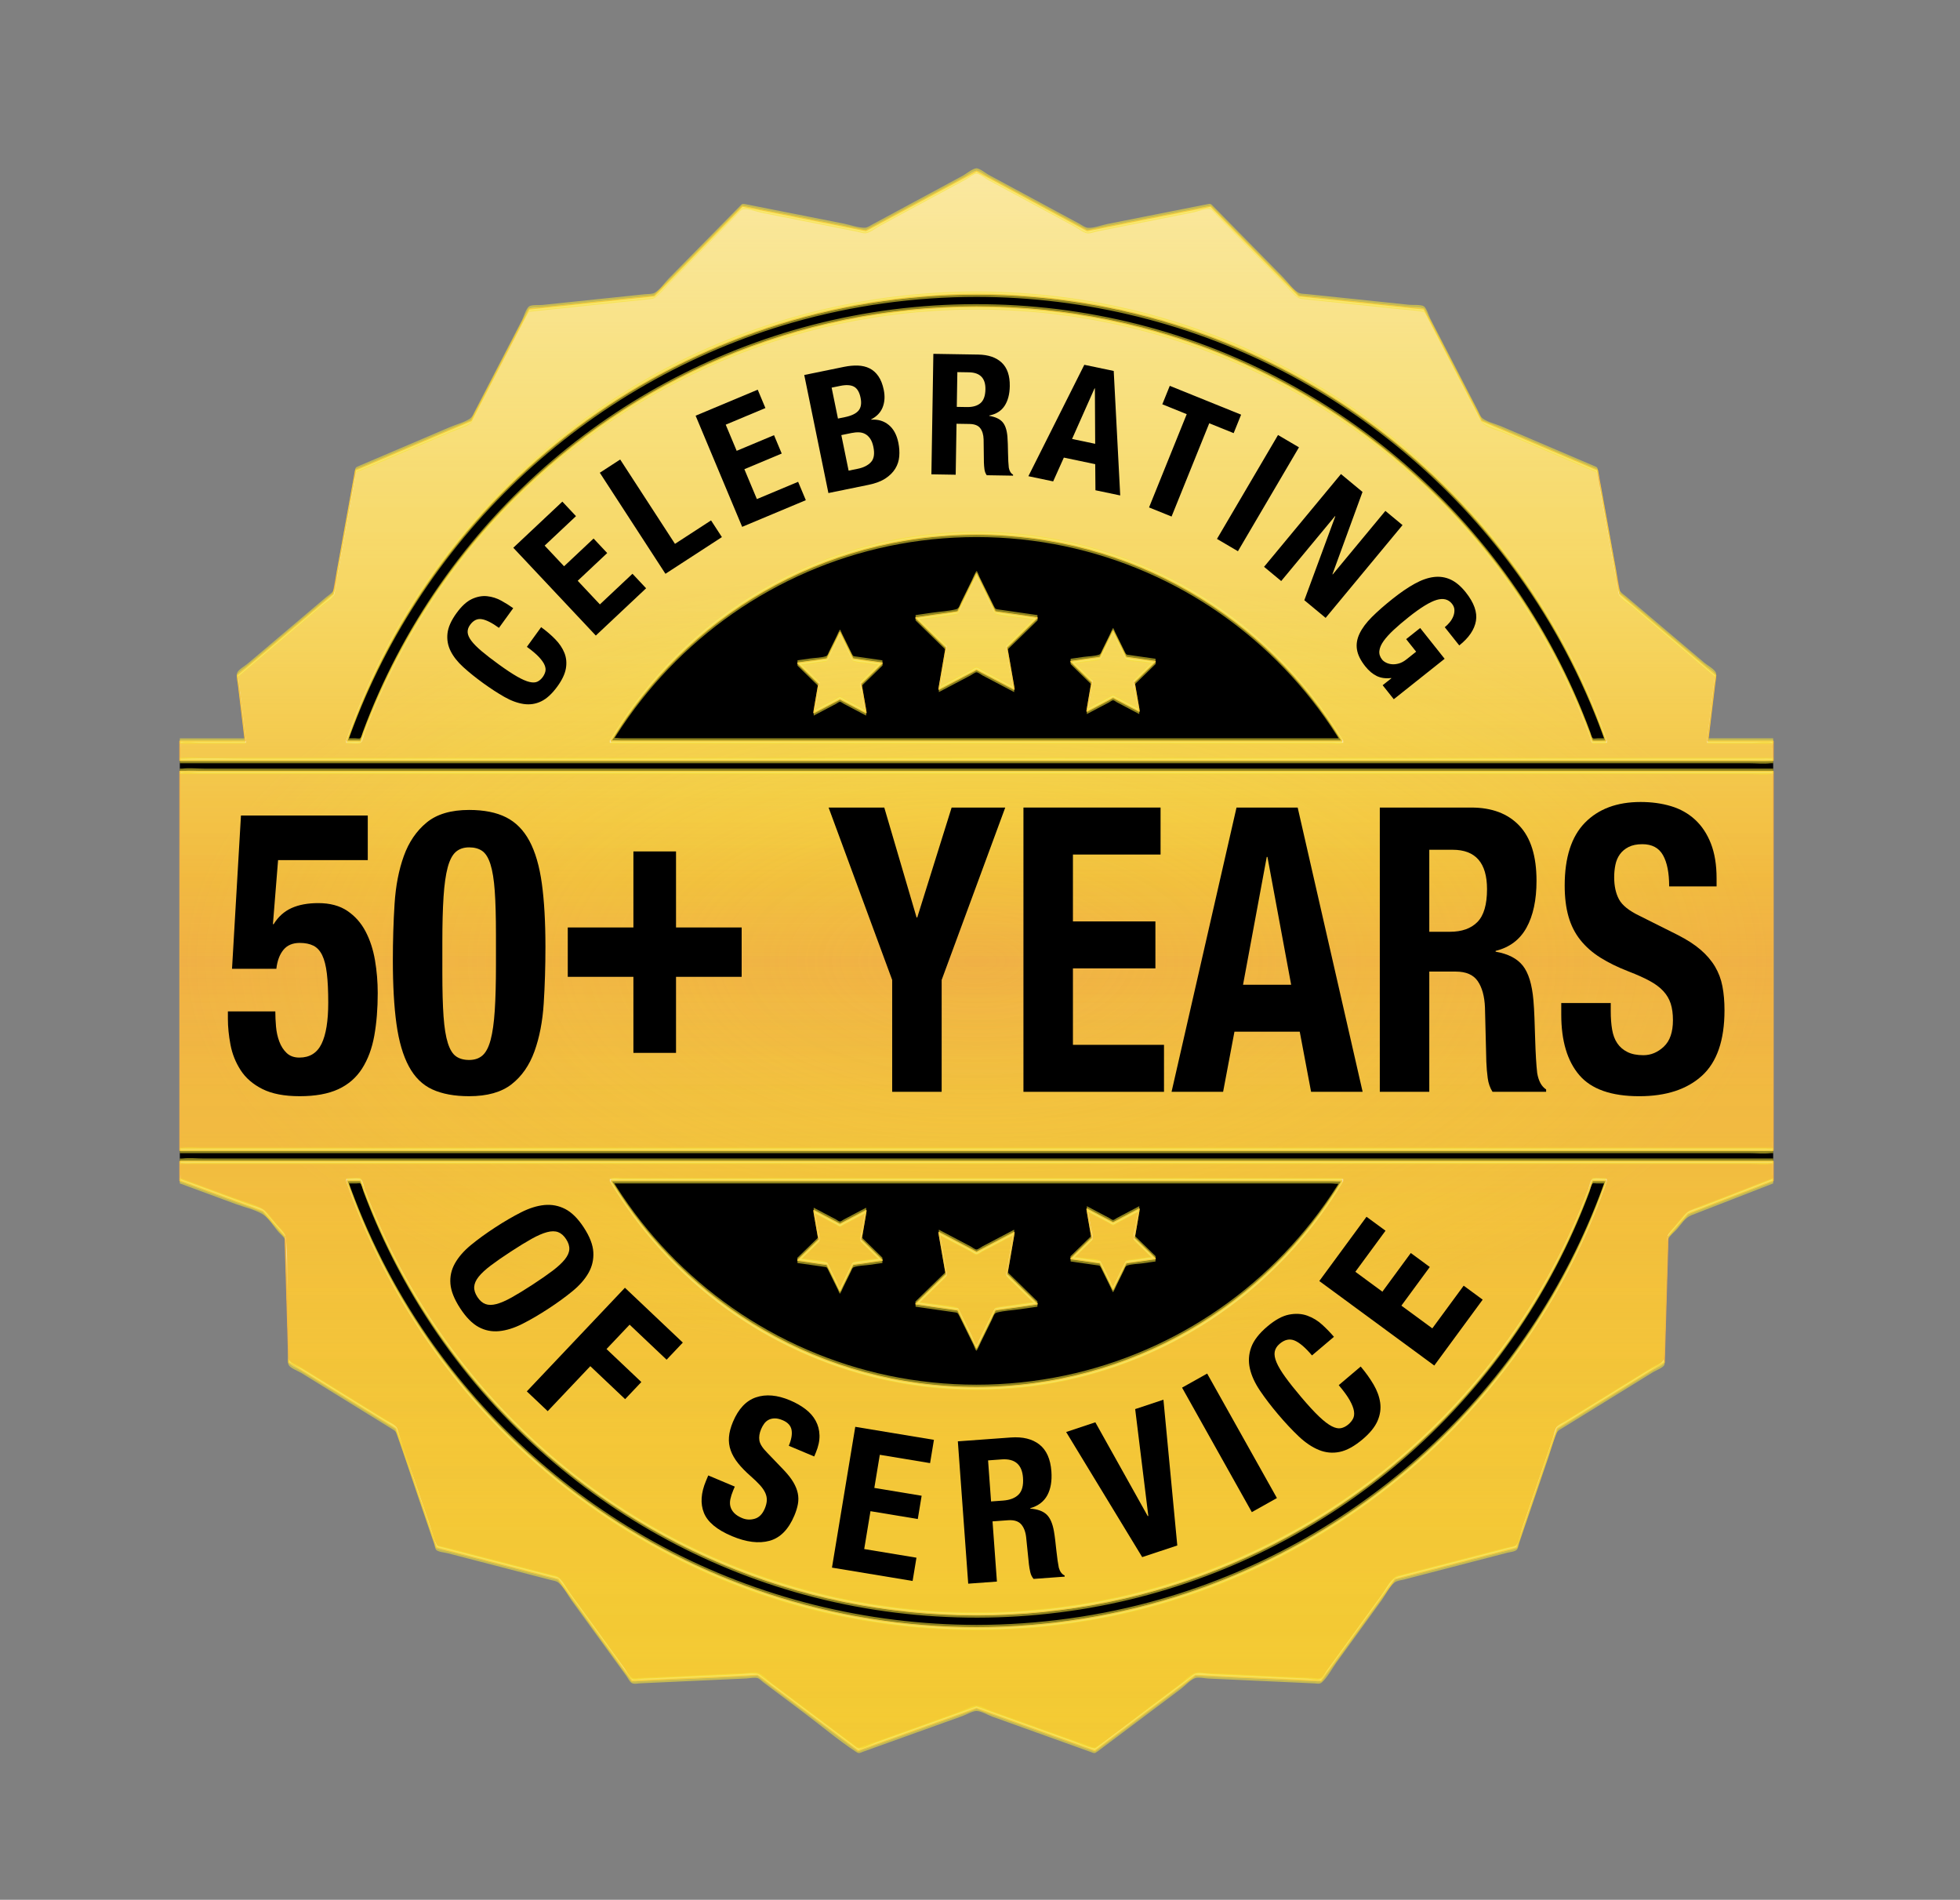 <?xml version="1.0" encoding="iso-8859-1"?>
<!-- Generator: Adobe Illustrator 25.4.1, SVG Export Plug-In . SVG Version: 6.00 Build 0)  -->
<svg version="1.1" xmlns="http://www.w3.org/2000/svg" xmlns:xlink="http://www.w3.org/1999/xlink" x="0px" y="0px" width="453px"
	 height="439px" viewBox="0 0 453 439" style="enable-background:new 0 0 453 439;" xml:space="preserve">
<rect x="0" y="0" width="453" height="439" fill="#808080" stroke="none"/>
<g id="Layer_3">
	<circle cx="224.913" cy="222.695" r="163.799"/>
	<rect x="41.567" y="171.236" width="368.253" height="101.606"/>
</g>
<g id="Layer_1">
	<g>
		<path style="fill:#F6DD23;" d="M41.567,268.335v4.507l19.168,7.06l5.146,5.882l0.853,29.057l24.733,15.265l9.384,27.512
			l28.138,7.297l17.07,23.525l29.036-1.325l23.248,17.451l27.353-9.82l27.352,9.82l23.25-17.451l29.033,1.325l17.07-23.525
			l28.138-7.297l9.381-27.512l24.739-15.265l0.852-29.057l4.626-5.288l19.685-7.653v-4.507H41.567z M310.161,272.842
			c-17.249,28.614-48.622,47.753-84.468,47.753c-35.843,0-67.216-19.139-84.464-47.753H310.161z M225.697,376.103
			c-67.281,0-124.485-43.139-145.482-103.261h3.104c7.602,21.299,19.837,40.395,35.507,56.067
			c27.356,27.351,65.132,44.268,106.872,44.268c41.739,0,79.513-16.917,106.869-44.268c15.669-15.673,27.904-34.769,35.505-56.067
			h3.103C350.179,332.964,292.981,376.103,225.697,376.103z M41.567,265.845v-87.612H409.82v87.612H41.567z M41.567,175.742H409.82
			v-4.506h-15.102l1.84-15.226l-22.186-18.781l-5.17-28.606l-26.738-11.406l-13.367-25.805l-28.916-3.021L279.8,47.666
			l-28.519,5.641l-25.585-13.792l-25.584,13.792l-28.518-5.641L151.208,68.39l-28.916,3.021l-13.366,25.805l-26.741,11.406
			l-5.167,28.606L54.833,156.01l1.84,15.226H41.567V175.742z M141.228,171.236c17.248-28.615,48.621-47.754,84.465-47.754
			c35.848,0,67.222,19.139,84.468,47.754H141.228z M225.697,67.976c67.284,0.002,124.482,43.137,145.478,103.26h-3.104
			c-7.601-21.297-19.835-40.396-35.505-56.067c-27.356-27.35-65.13-44.263-106.869-44.263c-41.74,0-79.515,16.914-106.872,44.263
			c-15.67,15.671-27.907,34.77-35.507,56.067h-3.104C101.211,111.113,158.414,67.977,225.697,67.976z M239.77,142.756l-7.048,6.866
			l1.683,9.691l-8.714-4.583l-8.707,4.583l1.662-9.691l-7.029-6.866l9.732-1.402l4.342-8.83l4.348,8.83L239.77,142.756z
			 M267.06,152.848l-4.909,4.787l1.172,6.753l-6.068-3.195l-6.066,3.195l1.157-6.753l-4.894-4.787l6.777-0.972l3.025-6.15l3.03,6.15
			L267.06,152.848z M203.937,153.207l-4.912,4.783l1.174,6.754l-6.065-3.196l-6.07,3.196l1.158-6.754l-4.896-4.783l6.777-0.975
			l3.03-6.149l3.021,6.149L203.937,153.207z M211.62,301.326l7.046-6.872l-1.685-9.688l8.712,4.583l8.712-4.583l-1.667,9.688
			l7.029,6.872l-9.73,1.399l-4.345,8.831l-4.344-8.831L211.62,301.326z M184.327,291.23l4.912-4.787l-1.174-6.751l6.067,3.193
			l6.066-3.193l-1.157,6.751l4.894,4.787l-6.776,0.974l-3.026,6.15l-3.028-6.15L184.327,291.23z M247.452,290.873l4.909-4.783
			l-1.171-6.755l6.064,3.199l6.066-3.199l-1.155,6.755l4.895,4.783l-6.777,0.977l-3.028,6.146l-3.026-6.146L247.452,290.873z"/>
		<linearGradient id="SVGID_1_" gradientUnits="userSpaceOnUse" x1="225.694" y1="404.565" x2="225.694" y2="39.515">
			<stop  offset="0" style="stop-color:#F6E134;stop-opacity:0.22"/>
			<stop  offset="0.5" style="stop-color:#F0B044"/>
			<stop  offset="0.595" style="stop-color:#F2C43D;stop-opacity:0.835"/>
			<stop  offset="0.706" style="stop-color:#F4D438;stop-opacity:0.641"/>
			<stop  offset="0.832" style="stop-color:#F6DE35;stop-opacity:0.422"/>
			<stop  offset="1" style="stop-color:#F6E134;stop-opacity:0.13"/>
		</linearGradient>
		<path style="fill:url(#SVGID_1_);" d="M41.567,268.335v4.507l19.168,7.06l5.146,5.882l0.853,29.057l24.733,15.265l9.384,27.512
			l28.138,7.297l17.07,23.525l29.036-1.325l23.248,17.451l27.353-9.82l27.352,9.82l23.25-17.451l29.033,1.325l17.07-23.525
			l28.138-7.297l9.381-27.512l24.739-15.265l0.852-29.057l4.626-5.288l19.685-7.653v-4.507H41.567z M310.161,272.842
			c-17.249,28.614-48.622,47.753-84.468,47.753c-35.843,0-67.216-19.139-84.464-47.753H310.161z M225.697,376.103
			c-67.281,0-124.485-43.139-145.482-103.261h3.104c7.602,21.299,19.837,40.395,35.507,56.067
			c27.356,27.351,65.132,44.268,106.872,44.268c41.739,0,79.513-16.917,106.869-44.268c15.669-15.673,27.904-34.769,35.505-56.067
			h3.103C350.179,332.964,292.981,376.103,225.697,376.103z M41.567,265.845v-87.612H409.82v87.612H41.567z M41.567,175.742H409.82
			v-4.506h-15.102l1.84-15.226l-22.186-18.781l-5.17-28.606l-26.738-11.406l-13.367-25.805l-28.916-3.021L279.8,47.666
			l-28.519,5.641l-25.585-13.792l-25.584,13.792l-28.518-5.641L151.208,68.39l-28.916,3.021l-13.366,25.805l-26.741,11.406
			l-5.167,28.606L54.833,156.01l1.84,15.226H41.567V175.742z M141.228,171.236c17.248-28.615,48.621-47.754,84.465-47.754
			c35.848,0,67.222,19.139,84.468,47.754H141.228z M225.697,67.976c67.284,0.002,124.482,43.137,145.478,103.26h-3.104
			c-7.601-21.297-19.835-40.396-35.505-56.067c-27.356-27.35-65.13-44.263-106.869-44.263c-41.74,0-79.515,16.914-106.872,44.263
			c-15.67,15.671-27.907,34.77-35.507,56.067h-3.104C101.211,111.113,158.414,67.977,225.697,67.976z M239.77,142.756l-7.048,6.866
			l1.683,9.691l-8.714-4.583l-8.707,4.583l1.662-9.691l-7.029-6.866l9.732-1.402l4.342-8.83l4.348,8.83L239.77,142.756z
			 M267.06,152.848l-4.909,4.787l1.172,6.753l-6.068-3.195l-6.066,3.195l1.157-6.753l-4.894-4.787l6.777-0.972l3.025-6.15l3.03,6.15
			L267.06,152.848z M203.937,153.207l-4.912,4.783l1.174,6.754l-6.065-3.196l-6.07,3.196l1.158-6.754l-4.896-4.783l6.777-0.975
			l3.03-6.149l3.021,6.149L203.937,153.207z M211.62,301.326l7.046-6.872l-1.685-9.688l8.712,4.583l8.712-4.583l-1.667,9.688
			l7.029,6.872l-9.73,1.399l-4.345,8.831l-4.344-8.831L211.62,301.326z M184.327,291.23l4.912-4.787l-1.174-6.751l6.067,3.193
			l6.066-3.193l-1.157,6.751l4.894,4.787l-6.776,0.974l-3.026,6.15l-3.028-6.15L184.327,291.23z M247.452,290.873l4.909-4.783
			l-1.171-6.755l6.064,3.199l6.066-3.199l-1.155,6.755l4.895,4.783l-6.777,0.977l-3.028,6.146l-3.026-6.146L247.452,290.873z"/>
		<g style="opacity:0.51;">
			
				<radialGradient id="SVGID_00000106134377519618991560000018127615389207315629_" cx="225.694" cy="222.04" r="183.328" gradientTransform="matrix(1 0 0 0.5 0 111.02)" gradientUnits="userSpaceOnUse">
				<stop  offset="0" style="stop-color:#F6E134;stop-opacity:0"/>
				<stop  offset="0.333" style="stop-color:#F4D538;stop-opacity:0.233"/>
				<stop  offset="0.94" style="stop-color:#F0B443;stop-opacity:0.658"/>
				<stop  offset="1" style="stop-color:#F0B044;stop-opacity:0.7"/>
			</radialGradient>
			<path style="fill:url(#SVGID_00000106134377519618991560000018127615389207315629_);" d="M41.567,268.335v4.507l19.168,7.06
				l5.146,5.882l0.853,29.057l24.733,15.265l9.384,27.512l28.138,7.297l17.07,23.525l29.036-1.325l23.248,17.451l27.353-9.82
				l27.352,9.82l23.25-17.451l29.033,1.325l17.07-23.525l28.138-7.297l9.381-27.512l24.739-15.265l0.852-29.057l4.626-5.288
				l19.685-7.653v-4.507H41.567z M310.161,272.842c-17.249,28.614-48.622,47.753-84.468,47.753
				c-35.843,0-67.216-19.139-84.464-47.753H310.161z M225.697,376.103c-67.281,0-124.485-43.139-145.482-103.261h3.104
				c7.602,21.299,19.837,40.395,35.507,56.067c27.356,27.351,65.132,44.268,106.872,44.268c41.739,0,79.513-16.917,106.869-44.268
				c15.669-15.673,27.904-34.769,35.505-56.067h3.103C350.179,332.964,292.981,376.103,225.697,376.103z M41.567,265.845v-87.612
				H409.82v87.612H41.567z M41.567,175.742H409.82v-4.506h-15.102l1.84-15.226l-22.186-18.781l-5.17-28.606l-26.738-11.406
				l-13.367-25.805l-28.916-3.021L279.8,47.666l-28.519,5.641l-25.585-13.792l-25.584,13.792l-28.518-5.641L151.208,68.39
				l-28.916,3.021l-13.366,25.805l-26.741,11.406l-5.167,28.606L54.833,156.01l1.84,15.226H41.567V175.742z M141.228,171.236
				c17.248-28.615,48.621-47.754,84.465-47.754c35.848,0,67.222,19.139,84.468,47.754H141.228z M225.697,67.976
				c67.284,0.002,124.482,43.137,145.478,103.26h-3.104c-7.601-21.297-19.835-40.396-35.505-56.067
				c-27.356-27.35-65.13-44.263-106.869-44.263c-41.74,0-79.515,16.914-106.872,44.263c-15.67,15.671-27.907,34.77-35.507,56.067
				h-3.104C101.211,111.113,158.414,67.977,225.697,67.976z M239.77,142.756l-7.048,6.866l1.683,9.691l-8.714-4.583l-8.707,4.583
				l1.662-9.691l-7.029-6.866l9.732-1.402l4.342-8.83l4.348,8.83L239.77,142.756z M267.06,152.848l-4.909,4.787l1.172,6.753
				l-6.068-3.195l-6.066,3.195l1.157-6.753l-4.894-4.787l6.777-0.972l3.025-6.15l3.03,6.15L267.06,152.848z M203.937,153.207
				l-4.912,4.783l1.174,6.754l-6.065-3.196l-6.07,3.196l1.158-6.754l-4.896-4.783l6.777-0.975l3.03-6.149l3.021,6.149
				L203.937,153.207z M211.62,301.326l7.046-6.872l-1.685-9.688l8.712,4.583l8.712-4.583l-1.667,9.688l7.029,6.872l-9.73,1.399
				l-4.345,8.831l-4.344-8.831L211.62,301.326z M184.327,291.23l4.912-4.787l-1.174-6.751l6.067,3.193l6.066-3.193l-1.157,6.751
				l4.894,4.787l-6.776,0.974l-3.026,6.15l-3.028-6.15L184.327,291.23z M247.452,290.873l4.909-4.783l-1.171-6.755l6.064,3.199
				l6.066-3.199l-1.155,6.755l4.895,4.783l-6.777,0.977l-3.028,6.146l-3.026-6.146L247.452,290.873z"/>
		</g>
		<g style="opacity:0.7;">
			
				<linearGradient id="SVGID_00000104665252454754575420000015566954097877211806_" gradientUnits="userSpaceOnUse" x1="225.694" y1="39.515" x2="225.694" y2="404.565">
				<stop  offset="0" style="stop-color:#FFFFFF;stop-opacity:0.77"/>
				<stop  offset="0.45" style="stop-color:#FFFFFF;stop-opacity:0"/>
				<stop  offset="0.47" style="stop-color:#FCF2DF;stop-opacity:0.006"/>
				<stop  offset="0.498" style="stop-color:#FAE2BB;stop-opacity:0.014"/>
				<stop  offset="0.529" style="stop-color:#F7D59B;stop-opacity:0.023"/>
				<stop  offset="0.563" style="stop-color:#F5C97F;stop-opacity:0.033"/>
				<stop  offset="0.602" style="stop-color:#F3C069;stop-opacity:0.044"/>
				<stop  offset="0.647" style="stop-color:#F2B958;stop-opacity:0.057"/>
				<stop  offset="0.703" style="stop-color:#F1B44D;stop-opacity:0.074"/>
				<stop  offset="0.782" style="stop-color:#F0B146;stop-opacity:0.097"/>
				<stop  offset="1" style="stop-color:#F0B044;stop-opacity:0.16"/>
			</linearGradient>
			<path style="fill:url(#SVGID_00000104665252454754575420000015566954097877211806_);" d="M41.567,268.335v4.507l19.168,7.06
				l5.146,5.882l0.853,29.057l24.733,15.265l9.384,27.512l28.138,7.297l17.07,23.525l29.036-1.325l23.248,17.451l27.353-9.82
				l27.352,9.82l23.25-17.451l29.033,1.325l17.07-23.525l28.138-7.297l9.381-27.512l24.739-15.265l0.852-29.057l4.626-5.288
				l19.685-7.653v-4.507H41.567z M310.161,272.842c-17.249,28.614-48.622,47.753-84.468,47.753
				c-35.843,0-67.216-19.139-84.464-47.753H310.161z M225.697,376.103c-67.281,0-124.485-43.139-145.482-103.261h3.104
				c7.602,21.299,19.837,40.395,35.507,56.067c27.356,27.351,65.132,44.268,106.872,44.268c41.739,0,79.513-16.917,106.869-44.268
				c15.669-15.673,27.904-34.769,35.505-56.067h3.103C350.179,332.964,292.981,376.103,225.697,376.103z M41.567,265.845v-87.612
				H409.82v87.612H41.567z M41.567,175.742H409.82v-4.506h-15.102l1.84-15.226l-22.186-18.781l-5.17-28.606l-26.738-11.406
				l-13.367-25.805l-28.916-3.021L279.8,47.666l-28.519,5.641l-25.585-13.792l-25.584,13.792l-28.518-5.641L151.208,68.39
				l-28.916,3.021l-13.366,25.805l-26.741,11.406l-5.167,28.606L54.833,156.01l1.84,15.226H41.567V175.742z M141.228,171.236
				c17.248-28.615,48.621-47.754,84.465-47.754c35.848,0,67.222,19.139,84.468,47.754H141.228z M225.697,67.976
				c67.284,0.002,124.482,43.137,145.478,103.26h-3.104c-7.601-21.297-19.835-40.396-35.505-56.067
				c-27.356-27.35-65.13-44.263-106.869-44.263c-41.74,0-79.515,16.914-106.872,44.263c-15.67,15.671-27.907,34.77-35.507,56.067
				h-3.104C101.211,111.113,158.414,67.977,225.697,67.976z M239.77,142.756l-7.048,6.866l1.683,9.691l-8.714-4.583l-8.707,4.583
				l1.662-9.691l-7.029-6.866l9.732-1.402l4.342-8.83l4.348,8.83L239.77,142.756z M267.06,152.848l-4.909,4.787l1.172,6.753
				l-6.068-3.195l-6.066,3.195l1.157-6.753l-4.894-4.787l6.777-0.972l3.025-6.15l3.03,6.15L267.06,152.848z M203.937,153.207
				l-4.912,4.783l1.174,6.754l-6.065-3.196l-6.07,3.196l1.158-6.754l-4.896-4.783l6.777-0.975l3.03-6.149l3.021,6.149
				L203.937,153.207z M211.62,301.326l7.046-6.872l-1.685-9.688l8.712,4.583l8.712-4.583l-1.667,9.688l7.029,6.872l-9.73,1.399
				l-4.345,8.831l-4.344-8.831L211.62,301.326z M184.327,291.23l4.912-4.787l-1.174-6.751l6.067,3.193l6.066-3.193l-1.157,6.751
				l4.894,4.787l-6.776,0.974l-3.026,6.15l-3.028-6.15L184.327,291.23z M247.452,290.873l4.909-4.783l-1.171-6.755l6.064,3.199
				l6.066-3.199l-1.155,6.755l4.895,4.783l-6.777,0.977l-3.028,6.146l-3.026-6.146L247.452,290.873z"/>
		</g>
		<g style="opacity:0.49;">
			<path style="fill:#FFFFFF;" d="M225.695,394.324c-7.749,2.782-15.498,5.564-23.248,8.347c-1.086,0.39-2.644,1.325-3.805,1.366
				c-0.584,0.021-0.886-0.363-1.419-0.763c-3.586-2.692-7.172-5.384-10.758-8.076c-3.477-2.61-6.954-5.22-10.431-7.83
				c-0.587-0.44-0.707-0.59-1.361-0.646c-1.425-0.122-2.98,0.136-4.407,0.201c-5.167,0.236-10.335,0.471-15.502,0.707
				c-2.078,0.095-4.156,0.19-6.234,0.284c-0.521,0.024-1.931,0.344-2.405,0.089c-0.663-0.355-1.354-1.866-1.787-2.463
				c-1.291-1.779-2.582-3.559-3.873-5.338c-2.997-4.13-5.994-8.26-8.991-12.391c-0.676-0.932-1.38-2.416-2.281-3.144
				c-0.431-0.348-1.109-0.407-1.664-0.551c-4.461-1.157-8.922-2.314-13.383-3.471c-4.101-1.064-8.202-2.127-12.303-3.191
				c-0.82-0.213-0.726-0.108-1.054-0.774c-0.657-1.334-1.002-2.939-1.482-4.344c-1.676-4.912-3.351-9.824-5.027-14.737
				c-0.658-1.929-1.316-3.857-1.974-5.786c-0.199-0.584-0.351-1.617-0.752-2.097c-0.592-0.709-1.99-1.228-2.767-1.708
				c-2.001-1.235-4.003-2.47-6.004-3.705c-4.218-2.603-8.435-5.206-12.653-7.809c-0.748-0.461-2.67-1.188-3.157-1.948
				c-0.286-0.447-0.123-1.47-0.139-2.025c-0.139-4.725-0.277-9.449-0.416-14.174c-0.119-4.044,0.105-8.269-0.361-12.29
				c-0.111-0.96-0.689-1.357-1.362-2.126c-0.832-0.951-1.664-1.902-2.496-2.853c-0.401-0.458-0.843-1.201-1.348-1.538
				c-0.95-0.634-2.448-0.904-3.513-1.298c-2.357-0.871-4.714-1.741-7.07-2.612c-2.241-0.828-4.483-1.656-6.724-2.483
				c-0.51-0.188-1.042-0.349-1.539-0.568c-0.062-0.027-0.503-0.232-0.276,0.109c-0.154-0.232,0-1.141,0-1.386
				c0-0.571,0-1.143,0-1.714c0-0.205-0.068-0.588,0-0.784c0.17-0.493-0.116-0.011-0.002-0.064c0.019-0.009,0.05,0.006,0.07,0
				c0.125-0.04,0.395-0.018,0.521,0c0.777,0.11,1.653,0,2.436,0c3.31,0,6.621,0,9.931,0c12.421,0,24.842,0,37.263,0
				c18.038,0,36.076,0,54.113,0c21.215,0,42.429,0,63.644,0c21.826,0,43.652,0,65.478,0c19.865,0,39.729,0,59.594,0
				c15.463,0,30.927,0,46.39,0c8.561,0,17.122,0,25.683,0c0.764,0,1.552,0.056,2.314,0c0.113-0.008,0.337-0.039,0.446,0
				c0.177,0.063-0.137-0.321,0.046-0.105c0.382,0.452,0,2.693,0,3.293c0,0.88,0.188,0.445-0.366,0.692
				c-0.675,0.301-1.388,0.54-2.077,0.808c-2.221,0.864-4.442,1.727-6.663,2.591c-2.428,0.944-4.857,1.888-7.285,2.832
				c-0.951,0.37-2.344,0.643-3.189,1.24c-0.546,0.386-1.005,1.142-1.44,1.638c-0.819,0.931-1.638,1.863-2.457,2.794
				c-0.795,0.904-0.829,0.928-0.862,2.063c-0.127,4.346-0.255,8.692-0.382,13.038c-0.131,4.482-0.263,8.965-0.394,13.447
				c-0.023,0.777,0.096,1.136-0.361,1.622c-0.864,0.918-2.532,1.562-3.6,2.221c-4.386,2.706-8.771,5.412-13.157,8.118
				c-1.805,1.114-3.611,2.228-5.416,3.342c-0.599,0.369-1.779,0.814-2.224,1.377c-0.493,0.624-0.659,1.933-0.913,2.677
				c-0.697,2.045-1.395,4.09-2.092,6.135c-1.656,4.855-3.311,9.71-4.967,14.565c-0.365,1.069-0.624,2.998-1.329,3.899
				c-0.313,0.4-0.917,0.423-1.457,0.562c-4.399,1.141-8.799,2.282-13.198,3.423c-4.173,1.082-8.346,2.164-12.519,3.247
				c-1.891,0.49-2.763,2.684-3.873,4.214c-3.038,4.187-6.076,8.373-9.114,12.56c-1.242,1.712-2.484,3.424-3.726,5.135
				c-0.296,0.408-0.89,1.637-1.369,1.852c-0.673,0.302-2.327-0.106-3.039-0.139c-2.312-0.105-4.624-0.211-6.936-0.316
				c-4.981-0.227-9.962-0.454-14.943-0.682c-1.133-0.052-2.793-0.44-3.912-0.178c-0.521,0.122-0.996,0.628-1.436,0.959
				c-3.686,2.767-7.372,5.533-11.059,8.3c-3.407,2.557-6.814,5.114-10.221,7.672c-0.632,0.475-0.517,0.462-1.207,0.3
				c-1.501-0.352-3.006-1.079-4.455-1.6C240.577,399.667,233.136,396.996,225.695,394.324c0.05,0.018-0.056,0.48,0,0.5
				c8.735,3.136,17.47,6.272,26.205,9.409c0.921,0.331,0.975,0.51,1.729-0.056c1.619-1.215,3.238-2.43,4.857-3.645
				c4.729-3.549,9.457-7.098,14.186-10.647c0.993-0.745,2.326-2.22,3.515-2.638c0.74-0.26,1.997,0.043,2.78,0.079
				c5.774,0.263,11.547,0.527,17.321,0.79c2.391,0.109,4.782,0.218,7.173,0.327c0.816,0.037,1.442,0.252,2.011-0.223
				c0.469-0.391,0.829-1.142,1.185-1.633c0.658-0.907,1.317-1.815,1.975-2.722c1.751-2.413,3.502-4.827,5.253-7.24
				c1.737-2.394,3.475-4.789,5.212-7.183c0.936-1.29,1.85-3.108,3.037-4.185c0.537-0.487,1.365-0.544,2.091-0.733
				c2.366-0.614,4.732-1.227,7.098-1.841c5.556-1.441,11.112-2.882,16.669-4.323c0.662-0.172,2.006-0.263,2.462-0.744
				c0.277-0.293,0.381-1.118,0.509-1.493c0.328-0.961,0.655-1.922,0.983-2.882c1.912-5.607,3.824-11.214,5.736-16.821
				c0.629-1.845,1.169-3.758,1.898-5.566c0.319-0.791,0.65-0.879,1.427-1.358c4.589-2.831,9.178-5.663,13.767-8.494
				c2.304-1.422,4.609-2.844,6.913-4.266c0.643-0.396,2.431-1.068,2.815-1.745c0.112-0.197,0.022-0.742,0.028-0.964
				c0.025-0.863,0.051-1.725,0.076-2.588c0.08-2.744,0.161-5.489,0.241-8.233c0.156-5.326,0.312-10.651,0.468-15.977
				c0.047-1.611,0.689-2,1.815-3.281c1.042-1.185,2.041-2.892,3.486-3.561c4.803-2.226,9.966-3.875,14.9-5.793
				c1.382-0.537,2.763-1.074,4.145-1.611c0.015-0.006,0.003-0.243,0.003-0.25c0-1.412,0-2.825,0-4.237c0-0.014,0-0.25-0.003-0.25
				c-3.303,0-6.606,0-9.908,0c-8.908,0-17.815,0-26.723,0c-13.206,0-26.413,0-39.619,0c-16.112,0-32.225,0-48.337,0
				c-17.586,0-35.172,0-52.758,0c-17.872,0-35.745,0-53.617,0c-16.551,0-33.101,0-49.652,0c-14.036,0-28.073,0-42.109,0
				c-10.092,0-20.183,0-30.275,0c-3.13,0-6.26,0-9.389,0c-1.615,0-3.311-0.149-4.921,0c-0.205,0.019-0.419,0-0.626,0
				c-0.003,0-0.002,0.248-0.002,0.25c0,1.412,0,2.824,0,4.235c0,0.019-0.013,0.244,0.002,0.25c4.305,1.59,8.611,3.18,12.916,4.771
				c1.895,0.7,4.222,1.195,5.976,2.207c1.442,0.833,2.656,2.853,3.752,4.105c1.05,1.2,1.658,1.574,1.703,3.087
				c0.065,2.203,0.129,4.406,0.194,6.61c0.172,5.85,0.343,11.701,0.515,17.551c0.027,0.905,0.053,1.81,0.08,2.715
				c0.006,0.218-0.083,0.766,0.028,0.964c0.373,0.659,2.196,1.364,2.814,1.745c4.945,3.052,9.889,6.103,14.834,9.155
				c1.947,1.202,3.894,2.403,5.841,3.605c0.749,0.463,1.086,0.557,1.407,1.302c1.965,4.554,3.253,9.538,4.854,14.231
				c0.934,2.737,1.867,5.475,2.801,8.212c0.328,0.961,0.655,1.922,0.983,2.882c0.128,0.375,0.232,1.2,0.509,1.493
				c0.454,0.48,1.801,0.573,2.462,0.744c2.536,0.658,5.073,1.316,7.609,1.973c5.386,1.397,10.772,2.794,16.158,4.19
				c0.732,0.19,1.545,0.252,2.091,0.733c1.193,1.052,2.108,2.906,3.037,4.185c3.489,4.808,6.977,9.615,10.466,14.423
				c0.679,0.935,1.358,1.871,2.036,2.806c0.337,0.465,0.699,1.223,1.149,1.583c0.56,0.449,1.299,0.219,2.082,0.183
				c5.531-0.252,11.062-0.505,16.593-0.757c2.603-0.119,5.205-0.237,7.808-0.356c0.785-0.036,2.054-0.331,2.797-0.066
				c1.22,0.434,2.584,1.94,3.607,2.708c2.302,1.728,4.603,3.455,6.905,5.183c4.021,3.019,7.982,6.148,12.077,9.066
				c0.749,0.533,0.836,0.32,1.752-0.009c2.153-0.773,4.306-1.546,6.459-2.319c5.482-1.968,10.964-3.936,16.446-5.904
				c1.076-0.386,2.152-0.772,3.227-1.159C225.752,394.804,225.646,394.342,225.695,394.324z"/>
			<path style="fill:#FFFFFF;" d="M80.064,273.145c8.289,23.63,22.287,45.071,40.648,62.108
				c17.974,16.677,39.892,28.967,63.505,35.575c24.35,6.814,50.313,7.502,74.992,2.001c23.97-5.343,46.54-16.485,65.389-32.223
				c19.122-15.965,34.25-36.542,43.731-59.581c1.098-2.669,2.12-5.368,3.07-8.093c0.016-0.045-0.005-0.5,0-0.5
				c-0.857,0-2.857-0.355-3.479,0.106c-0.387,0.287-0.655,1.801-0.848,2.314c-0.289,0.77-0.585,1.537-0.887,2.301
				c-0.605,1.53-1.235,3.051-1.89,4.561c-2.627,6.052-5.654,11.931-9.048,17.589c-6.779,11.304-15.02,21.729-24.483,30.905
				c-17.793,17.254-39.73,30.04-63.582,36.816c-23.981,6.813-49.651,7.571-74.003,2.251c-24.164-5.278-46.815-16.62-65.588-32.715
				c-9.887-8.477-18.669-18.214-26.077-28.926c-3.757-5.433-7.163-11.11-10.186-16.984c-1.508-2.931-2.921-5.912-4.233-8.936
				c-0.655-1.51-1.286-3.03-1.89-4.561c-0.302-0.765-0.598-1.532-0.887-2.301c-0.199-0.53-0.419-1.994-0.848-2.315
				c-0.619-0.463-2.625-0.106-3.48-0.106c0.004,0-0.014,0.458,0,0.5C80.014,273.003,80.039,273.074,80.064,273.145
				c-0.051-0.147,0.052-0.35,0-0.5c-0.025-0.071-0.049-0.142-0.074-0.213c0,0.167,0,0.333,0,0.5c0.857,0,2.857-0.355,3.48,0.106
				c0.387,0.286,0.655,1.801,0.848,2.315c0.289,0.77,0.585,1.537,0.887,2.301c0.605,1.531,1.235,3.051,1.89,4.561
				c2.627,6.053,5.655,11.931,9.048,17.589c6.779,11.304,15.021,21.728,24.484,30.904c17.793,17.254,39.73,30.04,63.583,36.816
				c23.981,6.813,49.651,7.571,74.003,2.251c24.164-5.278,46.814-16.62,65.586-32.715c9.887-8.478,18.669-18.214,26.077-28.927
				c3.757-5.433,7.163-11.11,10.185-16.984c1.508-2.931,2.921-5.912,4.233-8.935c0.655-1.51,1.286-3.03,1.89-4.561
				c0.302-0.765,0.598-1.532,0.887-2.301c0.199-0.53,0.419-1.994,0.848-2.314c0.618-0.462,2.624-0.106,3.479-0.106
				c0-0.167,0-0.333,0-0.5c-8.177,23.456-22.004,44.774-40.127,61.768c-17.883,16.769-39.733,29.172-63.307,35.905
				c-24.312,6.944-50.269,7.769-74.976,2.401c-24.003-5.215-46.637-16.241-65.573-31.882
				c-19.198-15.858-34.431-36.345-44.035-59.323c-1.192-2.852-2.294-5.739-3.317-8.655
				C80.116,272.792,80.012,272.995,80.064,273.145z"/>
			<path style="fill:#FFFFFF;" d="M141.092,273.175c6.914,11.422,16.016,21.459,26.844,29.289
				c10.642,7.695,22.826,13.184,35.633,16.084c13.128,2.972,26.869,3.252,40.11,0.844c12.94-2.353,25.37-7.316,36.349-14.561
				c11.092-7.32,20.617-16.913,27.952-27.989c0.851-1.285,1.669-2.59,2.465-3.91c0.025-0.041-0.012-0.5,0-0.5
				c-5.643,0-11.286,0-16.93,0c-13.464,0-26.928,0-40.392,0c-16.362,0-32.725,0-49.087,0c-14.072,0-28.144,0-42.216,0
				c-4.643,0-9.286,0-13.93,0c-1.461,0-2.922,0-4.383,0c-0.652,0-1.653-0.193-2.283,0c-0.077,0.024-0.196,0-0.279,0
				c0.01,0-0.023,0.462,0,0.5C140.995,273.013,141.043,273.094,141.092,273.175c-0.073-0.121,0.075-0.376,0-0.5
				c-0.049-0.081-0.098-0.162-0.146-0.243c0,0.167,0,0.333,0,0.5c5.643,0,11.286,0,16.93,0c13.464,0,26.928,0,40.392,0
				c16.362,0,32.725,0,49.087,0c14.072,0,28.144,0,42.216,0c4.643,0,9.287,0,13.93,0c1.461,0,2.922,0,4.383,0
				c0.655,0,1.65,0.191,2.283,0c0.078-0.023,0.195,0,0.279,0c0-0.167,0-0.333,0-0.5c-6.815,11.313-15.752,21.28-26.406,29.105
				c-10.582,7.772-22.723,13.352-35.506,16.346c-13.104,3.069-26.841,3.447-40.099,1.138c-12.961-2.257-25.432-7.128-36.467-14.294
				c-11.138-7.232-20.728-16.746-28.139-27.76c-0.947-1.408-1.856-2.84-2.735-4.292
				C141.165,272.795,141.017,273.051,141.092,273.175z"/>
			<path style="fill:#FFFFFF;" d="M221.456,302.329c-3.164-0.455-6.328-0.91-9.492-1.365c0,0.167,0,0.333,0,0.5
				c1.323-1.29,2.646-2.58,3.969-3.87c0.788-0.768,1.575-1.536,2.363-2.305c0.31-0.303,0.484-0.393,0.545-0.779
				c0.05-0.316-0.08-0.694-0.132-0.996c-0.188-1.083-0.377-2.166-0.565-3.249c-0.316-1.819-0.633-3.637-0.949-5.456
				c0,0.167,0,0.333,0,0.5c1.416,0.745,2.833,1.49,4.249,2.235c1.001,0.527,2.002,1.053,3.003,1.58
				c0.293,0.154,0.905,0.656,1.246,0.656c0.344,0,0.941-0.495,1.247-0.656c1.001-0.527,2.002-1.053,3.003-1.58
				c1.417-0.745,2.833-1.49,4.25-2.235c0-0.167,0-0.333,0-0.5c-0.313,1.819-0.626,3.637-0.939,5.456
				c-0.186,1.083-0.373,2.166-0.559,3.249c-0.052,0.302-0.181,0.68-0.131,0.996c0.061,0.386,0.234,0.476,0.544,0.779
				c0.786,0.768,1.572,1.536,2.357,2.305c1.32,1.29,2.639,2.58,3.959,3.87c0-0.167,0-0.333,0-0.5
				c-1.987,0.286-3.974,0.572-5.961,0.857c-1.027,0.148-2.144,0.192-3.149,0.453c-0.513,0.133-0.454,0.203-0.716,0.735
				c-1.094,2.224-2.188,4.448-3.282,6.672c-0.095,0.193-0.52,1.237-0.645,1.215c-0.27-0.047-0.969-1.971-1.091-2.219
				C223.537,306.561,222.497,304.445,221.456,302.329c0.065,0.133-0.067,0.364,0,0.5c0.887,1.804,1.774,3.607,2.661,5.411
				c0.456,0.927,0.837,1.996,1.406,2.858c0.324,0.49,0.241,0.203,0.505-0.334c1.094-2.224,2.188-4.448,3.282-6.672
				c0.163-0.331,0.371-1.071,0.675-1.271c0.512-0.337,1.85-0.266,2.445-0.352c2.331-0.335,4.663-0.671,6.994-1.006
				c-0.003,0,0.026-0.475,0-0.5c-2.286-2.235-4.572-4.469-6.857-6.704c0,0.167,0,0.333,0,0.5c0.542-3.15,1.084-6.3,1.626-9.45
				c0.011-0.066-0.04-0.479,0-0.5c-1.417,0.745-2.833,1.49-4.25,2.235c-1.001,0.527-2.002,1.053-3.003,1.58
				c-0.293,0.154-0.906,0.656-1.247,0.656c-0.344,0-0.941-0.495-1.246-0.656c-1.001-0.527-2.002-1.053-3.003-1.58
				c-1.416-0.745-2.833-1.49-4.249-2.235c0.039,0.021-0.011,0.437,0,0.5c0.548,3.15,1.096,6.3,1.644,9.45c0-0.167,0-0.333,0-0.5
				c-2.292,2.235-4.583,4.469-6.875,6.704c-0.029,0.028,0.005,0.501,0,0.5c3.164,0.455,6.328,0.91,9.492,1.365
				C221.436,302.826,221.483,302.333,221.456,302.329z"/>
			<path style="fill:#FFFFFF;" d="M191.211,291.808c-2.18-0.313-4.359-0.626-6.539-0.939c0,0.167,0,0.333,0,0.5
				c0.945-0.921,1.891-1.843,2.836-2.764c0.513-0.5,1.026-1,1.539-1.5c0.271-0.264,0.327-0.27,0.366-0.604
				c0.104-0.896-0.306-1.993-0.457-2.865c-0.226-1.299-0.452-2.599-0.678-3.898c0,0.167,0,0.333,0,0.5
				c1.003,0.528,2.007,1.056,3.01,1.584c0.653,0.344,1.307,0.688,1.96,1.032c0.196,0.103,0.651,0.465,0.884,0.465
				c0.242,0,0.673-0.354,0.884-0.465c0.653-0.344,1.307-0.688,1.96-1.032c1.003-0.528,2.006-1.056,3.009-1.584
				c0-0.167,0-0.333,0-0.5c-0.223,1.299-0.445,2.599-0.668,3.898c-0.149,0.869-0.554,1.971-0.451,2.865
				c0.039,0.332,0.096,0.342,0.365,0.604c0.511,0.5,1.023,1,1.534,1.5c0.942,0.921,1.884,1.843,2.826,2.764c0-0.167,0-0.333,0-0.5
				c-1.365,0.196-2.73,0.392-4.094,0.588c-0.697,0.1-1.496,0.111-2.172,0.312c-0.357,0.106-0.306,0.107-0.496,0.494
				c-0.752,1.528-1.503,3.056-2.255,4.583c-0.073,0.149-0.366,0.876-0.46,0.856c-0.202-0.042-0.671-1.364-0.762-1.549
				C192.637,294.705,191.924,293.256,191.211,291.808c0.065,0.133-0.067,0.364,0,0.5c0.61,1.239,1.219,2.477,1.829,3.716
				c0.306,0.622,0.559,1.412,0.971,1.972c0.232,0.315,0.145,0.2,0.346-0.208c0.752-1.528,1.503-3.056,2.255-4.583
				c0.119-0.241,0.264-0.76,0.485-0.902c0.365-0.236,1.284-0.185,1.707-0.245c1.596-0.229,3.192-0.459,4.789-0.688
				c-0.003,0,0.026-0.475,0-0.5c-1.574-1.54-3.148-3.079-4.722-4.619c0,0.167,0,0.333,0,0.5c0.372-2.171,0.744-4.342,1.116-6.514
				c0.011-0.066-0.039-0.479,0-0.5c-1.003,0.528-2.006,1.056-3.009,1.584c-0.653,0.344-1.307,0.688-1.96,1.032
				c-0.196,0.103-0.651,0.465-0.884,0.465c-0.242,0-0.673-0.354-0.884-0.465c-0.653-0.344-1.307-0.688-1.96-1.032
				c-1.003-0.528-2.007-1.056-3.01-1.584c0.039,0.021-0.011,0.437,0,0.5c0.378,2.171,0.755,4.342,1.133,6.514c0-0.167,0-0.333,0-0.5
				c-1.58,1.54-3.16,3.079-4.739,4.619c-0.029,0.028,0.005,0.501,0,0.5c2.18,0.313,4.359,0.626,6.539,0.939
				C191.191,292.305,191.238,291.812,191.211,291.808z"/>
			<path style="fill:#FFFFFF;" d="M254.335,291.453c-2.179-0.314-4.359-0.628-6.538-0.942c0,0.167,0,0.333,0,0.5
				c0.945-0.921,1.89-1.841,2.835-2.762c0.513-0.5,1.026-0.999,1.538-1.499c0.271-0.264,0.327-0.27,0.366-0.604
				c0.104-0.897-0.305-1.994-0.456-2.867c-0.225-1.3-0.451-2.6-0.676-3.9c0,0.167,0,0.333,0,0.5
				c1.003,0.529,2.006,1.058,3.009,1.587c0.653,0.344,1.306,0.689,1.96,1.033c0.195,0.103,0.651,0.466,0.883,0.466
				c0.242,0,0.673-0.355,0.884-0.466c0.653-0.345,1.307-0.689,1.96-1.034c1.003-0.529,2.006-1.058,3.01-1.587c0-0.167,0-0.333,0-0.5
				c-0.222,1.3-0.445,2.6-0.667,3.901c-0.149,0.87-0.554,1.972-0.45,2.867c0.039,0.332,0.096,0.342,0.365,0.604
				c0.511,0.5,1.023,0.999,1.534,1.499c0.942,0.921,1.884,1.841,2.826,2.762c0-0.167,0-0.333,0-0.5
				c-1.365,0.197-2.73,0.393-4.095,0.59c-0.697,0.1-1.496,0.112-2.173,0.313c-0.357,0.106-0.306,0.107-0.496,0.494
				c-0.752,1.527-1.504,3.053-2.257,4.58c-0.073,0.149-0.367,0.875-0.461,0.855c-0.202-0.042-0.671-1.363-0.762-1.548
				C255.76,294.348,255.048,292.901,254.335,291.453c0.065,0.133-0.067,0.364,0,0.5c0.609,1.238,1.219,2.475,1.828,3.713
				c0.306,0.621,0.559,1.411,0.97,1.97c0.232,0.315,0.145,0.199,0.346-0.208c0.752-1.527,1.504-3.053,2.257-4.58
				c0.119-0.241,0.265-0.759,0.485-0.902c0.365-0.236,1.284-0.185,1.707-0.246c1.596-0.23,3.193-0.46,4.789-0.69
				c-0.003,0,0.026-0.475,0-0.5c-1.574-1.538-3.148-3.077-4.723-4.615c0,0.167,0,0.333,0,0.5c0.371-2.173,0.743-4.345,1.114-6.518
				c0.011-0.066-0.04-0.479,0-0.5c-1.003,0.529-2.006,1.058-3.01,1.587c-0.653,0.345-1.307,0.689-1.96,1.034
				c-0.196,0.103-0.651,0.466-0.884,0.466c-0.242,0-0.673-0.355-0.883-0.466c-0.653-0.344-1.306-0.689-1.96-1.033
				c-1.003-0.529-2.006-1.058-3.009-1.587c0.039,0.021-0.011,0.437,0,0.5c0.377,2.172,0.753,4.344,1.13,6.517c0-0.167,0-0.333,0-0.5
				c-1.579,1.538-3.158,3.077-4.736,4.615c-0.029,0.028,0.005,0.501,0,0.5c2.179,0.314,4.359,0.628,6.538,0.942
				C254.315,291.95,254.362,291.457,254.335,291.453z"/>
			<path style="fill:#FFFFFF;" d="M41.73,265.685c0-14.978,0-29.955,0-44.933c0-10.024,0-20.048,0-30.072c0-3.124,0-6.249,0-9.373
				c0-0.8,0.002-1.6,0-2.4c-0.001-0.639,0.036-0.266,0.025-0.263c1.247-0.377,3.195,0,4.479,0c3.849,0,7.697,0,11.546,0
				c13.355,0,26.709,0,40.064,0c18.783,0,37.567,0,56.35,0c21.626,0,43.253,0,64.879,0c21.883,0,43.767,0,65.65,0
				c19.555,0,39.11,0,58.664,0c14.64,0,29.281,0,43.921,0c7.14,0,14.28,0,21.421,0c0.084,0,1.254,0.093,0.929-0.242
				c0.13,0.134,0,1.043,0,1.223c0,1.006,0,2.011,0,3.017c0,8.311,0,16.622,0,24.934c0,18.493,0,36.985,0,55.478
				c0,0.728,0.086,1.515,0,2.238c-0.07,0.591,0.06,0.118-0.037,0.144c-0.402,0.111-0.996,0-1.408,0c-2.734,0-5.468,0-8.202,0
				c-11.644,0-23.289,0-34.933,0c-17.702,0-35.403,0-53.105,0c-21.173,0-42.346,0-63.519,0c-22.059,0-44.118,0-66.176,0
				c-20.41,0-40.821,0-61.231,0c-16.058,0-32.115,0-48.173,0c-9.192,0-18.385,0-27.577,0c-1.19,0-2.38,0-3.57,0
				c-0.004,0-0.004,0.5,0,0.5c3.303,0,6.606,0,9.908,0c8.908,0,17.815,0,26.723,0c13.206,0,26.413,0,39.619,0
				c16.112,0,32.225,0,48.337,0c17.586,0,35.172,0,52.758,0c17.872,0,35.745,0,53.617,0c16.551,0,33.101,0,49.652,0
				c14.036,0,28.073,0,42.109,0c10.092,0,20.183,0,30.275,0c3.13,0,6.26,0,9.389,0c1.615,0,3.311,0.149,4.921,0
				c0.205-0.019,0.419,0,0.626,0c0.003,0,0.003-0.248,0.003-0.25c0-9.844,0-19.687,0-29.531c0-15.675,0-31.35,0-47.026
				c0-3.578,0-7.157,0-10.735c0-0.014,0-0.25-0.003-0.25c-3.303,0-6.606,0-9.908,0c-8.908,0-17.815,0-26.723,0
				c-13.206,0-26.413,0-39.619,0c-16.112,0-32.225,0-48.337,0c-17.586,0-35.172,0-52.758,0c-17.872,0-35.745,0-53.617,0
				c-16.551,0-33.101,0-49.652,0c-14.036,0-28.073,0-42.109,0c-10.092,0-20.183,0-30.275,0c-3.13,0-6.26,0-9.389,0
				c-1.615,0-3.311-0.149-4.921,0c-0.205,0.019-0.419,0-0.626,0c-0.003,0-0.002,0.248-0.002,0.25c0,9.844,0,19.687,0,29.531
				c0,15.675,0,31.35,0,47.026c0,3.578,0,7.157,0,10.735C41.725,265.963,41.73,265.973,41.73,265.685z"/>
			<path style="fill:#FFFFFF;" d="M41.73,175.582c0-0.813,0-1.627,0-2.44c0-0.386-0.131-1.063,0-1.436
				c0.162-0.459-0.193,0.026,0.1-0.06c1.24-0.365,3.148,0,4.429,0c3.532,0,7.064,0,10.596,0c0.003,0,0.005-0.457,0-0.5
				c-0.617-5.107-1.234-10.213-1.852-15.32c0,0.167,0,0.333,0,0.5c6.484-5.489,12.967-10.978,19.451-16.467
				c0.729-0.618,2.196-1.435,2.693-2.28c0.34-0.577,0.328-1.727,0.444-2.372c0.88-4.874,1.761-9.747,2.641-14.621
				c0.45-2.489,0.899-4.979,1.349-7.468c0.154-0.85,0.307-1.7,0.461-2.55c0.069-0.383,0.048-1.112,0.259-1.436
				c0.285-0.437,1.171-0.635,1.675-0.85c1.893-0.808,3.786-1.615,5.68-2.423c4.964-2.117,9.928-4.235,14.892-6.352
				c1.298-0.554,2.974-0.975,4.148-1.769c0.503-0.341,0.621-0.679,0.929-1.273c4.142-7.997,8.04-16.181,12.448-24.034
				c0.384-0.683,0.339-0.622,1.143-0.706c1.786-0.187,3.571-0.373,5.357-0.56c5.356-0.56,10.711-1.119,16.067-1.679
				c1.845-0.193,3.691-0.386,5.536-0.578c0.731-0.076,0.92-0.049,1.437-0.453c1.271-0.992,2.37-2.41,3.498-3.556
				c1.818-1.849,3.637-3.697,5.455-5.546c3.317-3.373,6.635-6.745,9.952-10.118c0.489-0.497,0.796-1.02,1.412-1.091
				c1.211-0.139,3.055,0.604,4.235,0.838c5.167,1.022,10.333,2.044,15.5,3.066c2.142,0.424,4.284,0.847,6.426,1.271
				c0.624,0.123,1.508,0.473,2.13,0.359c1.033-0.189,2.348-1.266,3.265-1.76c2.131-1.149,4.263-2.298,6.394-3.447
				c4.505-2.429,9.011-4.858,13.516-7.286c0.539-0.29,1.679-1.24,2.303-1.236c0.724,0.005,2.064,1.113,2.694,1.452
				c4.58,2.469,9.159,4.938,13.739,7.406c2.07,1.116,4.14,2.232,6.211,3.348c0.818,0.441,1.967,1.401,2.889,1.557
				c0.668,0.113,1.706-0.322,2.37-0.453c2.208-0.437,4.416-0.873,6.624-1.31c5.176-1.024,10.352-2.048,15.528-3.071
				c0.994-0.197,2.838-0.959,3.843-0.76c0.519,0.103,1.013,0.852,1.403,1.249c3.444,3.502,6.888,7.004,10.332,10.506
				c1.783,1.813,3.565,3.625,5.348,5.438c0.984,1,2.002,2.416,3.162,3.215c0.538,0.371,0.975,0.343,1.69,0.417
				c1.949,0.204,3.899,0.407,5.848,0.611c5.295,0.553,10.591,1.107,15.886,1.66c1.685,0.176,3.419,0.254,5.091,0.532
				c0.791,0.132,0.678,0.148,1.08,0.922c2.05,3.957,4.1,7.914,6.15,11.871c2.106,4.065,4.212,8.131,6.318,12.196
				c0.927,1.79,3.694,2.243,5.466,2.999c4.987,2.127,9.974,4.255,14.961,6.382c1.803,0.769,3.605,1.538,5.408,2.307
				c0.605,0.258,1.097,0.334,1.37,0.848c0.586,1.101,0.548,3.031,0.768,4.248c0.458,2.534,0.916,5.068,1.374,7.602
				c0.873,4.83,1.746,9.66,2.619,14.49c0.107,0.591,0.112,1.508,0.426,2.015c0.558,0.901,2.038,1.725,2.832,2.397
				c4.049,3.428,8.098,6.855,12.148,10.283c2.37,2.007,4.741,4.013,7.111,6.02c0-0.167,0-0.333,0-0.5
				c-0.617,5.107-1.234,10.213-1.852,15.32c-0.006,0.047-0.002,0.5,0,0.5c3.474,0,6.949,0,10.423,0c1.334,0,3.219-0.344,4.518,0
				c0.291,0.077,0.055-0.287,0.178-0.106c0.116,0.171,0,0.724,0,0.942c0,0.61,0.343,2.472,0,2.957
				c0.138-0.195-0.373-0.074-0.694-0.106c-0.665-0.068-1.373,0-2.041,0c-6.854,0-13.707,0-20.561,0c-12.231,0-24.463,0-36.694,0
				c-16.016,0-32.033,0-48.049,0c-18.27,0-36.54,0-54.81,0c-18.808,0-37.616,0-56.424,0c-17.81,0-35.62,0-53.43,0
				c-15.219,0-30.439,0-45.658,0c-11.036,0-22.072,0-33.109,0c-5.236,0-10.55-0.264-15.781,0c-0.225,0.011-0.453,0-0.678,0
				c-0.004,0-0.004,0.5,0,0.5c3.303,0,6.606,0,9.908,0c8.908,0,17.815,0,26.723,0c13.206,0,26.413,0,39.619,0
				c16.112,0,32.225,0,48.337,0c17.586,0,35.172,0,52.758,0c17.872,0,35.745,0,53.617,0c16.551,0,33.101,0,49.652,0
				c14.036,0,28.073,0,42.109,0c10.092,0,20.183,0,30.275,0c3.13,0,6.26,0,9.389,0c1.615,0,3.311,0.149,4.921,0
				c0.205-0.019,0.419,0,0.626,0c0.003,0,0.003-0.248,0.003-0.25c0-1.395,0-2.791,0-4.186c0-0.014,0-0.25-0.003-0.25
				c-5.041,0-10.081,0-15.122,0c0,0.167,0,0.333,0,0.5c0.549-4.544,1.098-9.088,1.648-13.632c0.058-0.482,0.436-1.663,0.204-2.188
				c-0.344-0.779-1.985-1.68-2.618-2.216c-4.275-3.619-8.551-7.238-12.826-10.858c-1.76-1.49-3.519-2.979-5.279-4.469
				c-0.534-0.452-1.217-0.849-1.486-1.468c-0.581-1.338-0.592-3.273-0.849-4.7c-0.498-2.754-0.995-5.508-1.493-8.261
				c-0.877-4.852-1.754-9.704-2.631-14.556c-0.163-0.901-0.176-0.826-1.034-1.191c-1.848-0.788-3.697-1.577-5.545-2.365
				c-5.262-2.245-10.524-4.489-15.786-6.734c-1.291-0.551-3.169-0.982-4.297-1.833c-0.537-0.405-0.792-1.233-1.109-1.846
				c-2.477-4.782-4.955-9.564-7.432-14.347c-1.181-2.281-2.363-4.561-3.544-6.842c-0.33-0.637-0.855-2.414-1.469-2.829
				c-0.664-0.449-2.638-0.276-3.409-0.356c-2.593-0.271-5.187-0.542-7.78-0.813c-5.272-0.551-10.545-1.102-15.817-1.653
				c-0.725-0.076-1.498-0.014-2.082-0.403c-1.262-0.841-2.364-2.404-3.422-3.48c-4.018-4.086-8.037-8.172-12.055-12.258
				c-1.367-1.39-2.735-2.781-4.102-4.171c-0.642-0.653-0.611-0.583-1.525-0.402c-4.911,0.971-9.823,1.943-14.734,2.914
				c-2.718,0.538-5.437,1.075-8.155,1.613c-1.322,0.262-3.122,0.978-4.478,0.886c-0.677-0.046-1.404-0.626-2.013-0.954
				c-2.072-1.117-4.143-2.233-6.215-3.35c-4.902-2.642-9.803-5.285-14.705-7.927c-0.631-0.34-2.071-1.515-2.81-1.509
				c-0.833,0.006-2.412,1.3-3.122,1.683c-4.944,2.665-9.888,5.33-14.831,7.996c-2.007,1.082-4.015,2.164-6.022,3.247
				c-0.621,0.335-1.185,0.787-1.862,0.794c-1.516,0.016-3.308-0.654-4.788-0.947c-2.758-0.546-5.517-1.091-8.275-1.637
				c-4.798-0.949-9.596-1.898-14.394-2.847c-0.88-0.174-0.826-0.069-1.476,0.592c-1.429,1.453-2.859,2.906-4.288,4.36
				c-4.007,4.074-8.014,8.147-12.021,12.221c-0.945,0.961-2.028,2.566-3.201,3.254c-0.608,0.357-1.589,0.282-2.301,0.357
				c-5.351,0.559-10.702,1.118-16.054,1.678c-2.536,0.265-5.073,0.53-7.609,0.795c-0.686,0.072-2.468-0.081-3.054,0.324
				c-0.685,0.474-1.26,2.432-1.631,3.149c-1.207,2.331-2.414,4.662-3.622,6.992c-2.438,4.708-4.877,9.416-7.315,14.123
				c-0.333,0.643-0.521,1.256-1.088,1.64c-1.293,0.876-3.153,1.345-4.584,1.955c-5.275,2.25-10.551,4.5-15.826,6.75
				c-1.766,0.753-3.531,1.506-5.297,2.259c-0.825,0.352-0.721,0.408-0.886,1.32c-0.896,4.962-1.793,9.924-2.689,14.886
				c-0.49,2.713-0.98,5.425-1.47,8.138c-0.233,1.29-0.221,3.193-0.792,4.386c-0.294,0.614-1.169,1.115-1.694,1.559
				c-1.814,1.536-3.629,3.072-5.443,4.608c-4.237,3.587-8.474,7.174-12.711,10.761c-0.556,0.471-2.053,1.307-2.342,2.003
				c-0.261,0.629,0.179,1.949,0.25,2.541c0.534,4.419,1.068,8.838,1.602,13.257c0-0.167,0-0.333,0-0.5c-5.042,0-10.085,0-15.127,0
				c-0.003,0-0.002,0.248-0.002,0.25c0,1.395,0,2.791,0,4.186C41.725,175.861,41.73,175.87,41.73,175.582z"/>
			<path style="fill:#FFFFFF;" d="M225.697,71.316c24.82,0.038,49.448,6.077,71.33,17.832c22.499,12.086,41.77,29.952,55.601,51.415
				c4.023,6.243,7.594,12.777,10.663,19.54c1.496,3.297,2.872,6.648,4.124,10.046c0.109,0.295,0.296,1.319,0.572,1.497
				c0.162,0.104,0.662,0,0.862,0c0.85,0,1.7,0,2.551,0c-0.004,0,0.014-0.458,0-0.5c-8.177-23.456-22.005-44.773-40.128-61.766
				c-17.982-16.861-39.978-29.313-63.702-36.017c-24.334-6.877-50.29-7.636-74.986-2.201c-24.12,5.309-46.838,16.486-65.795,32.312
				c-19.122,15.964-34.251,36.541-43.733,59.579c-1.098,2.669-2.12,5.368-3.07,8.093c-0.016,0.045,0.005,0.5,0,0.5
				c0.857,0,2.858,0.355,3.481-0.106c0.387-0.286,0.655-1.801,0.848-2.315c0.289-0.77,0.585-1.537,0.887-2.301
				c0.605-1.531,1.235-3.051,1.89-4.561c2.627-6.053,5.654-11.931,9.048-17.589c6.78-11.304,15.022-21.725,24.484-30.903
				c17.787-17.253,39.733-30.042,63.582-36.813C197.696,73.228,211.682,71.337,225.697,71.316c0.004,0,0.004-0.5,0-0.5
				c-24.821,0.038-49.449,6.077-71.332,17.832c-22.5,12.087-41.772,29.954-55.604,51.417c-4.023,6.242-7.594,12.776-10.663,19.539
				c-1.496,3.297-2.872,6.648-4.124,10.045c-0.109,0.296-0.296,1.318-0.573,1.497c-0.162,0.104-0.662,0-0.862,0
				c-0.85,0-1.7,0-2.55,0c0,0.167,0,0.333,0,0.5c8.177-23.456,22.005-44.773,40.129-61.766
				c17.983-16.861,39.98-29.313,63.704-36.017c24.334-6.877,50.29-7.636,74.986-2.201c24.119,5.309,46.837,16.486,65.793,32.312
				c19.122,15.964,34.25,36.541,43.732,59.579c1.098,2.669,2.12,5.368,3.07,8.093c0-0.167,0-0.333,0-0.5
				c-0.858,0-2.858,0.355-3.48-0.106c-0.387-0.287-0.655-1.801-0.848-2.315c-0.289-0.77-0.585-1.537-0.887-2.302
				c-0.605-1.531-1.235-3.051-1.891-4.561c-2.627-6.053-5.655-11.932-9.048-17.59c-6.779-11.304-15.02-21.724-24.482-30.902
				c-17.787-17.253-39.732-30.042-63.581-36.813c-13.487-3.829-27.472-5.72-41.487-5.741
				C225.694,70.816,225.693,71.316,225.697,71.316z"/>
			<path style="fill:#FFFFFF;" d="M225.693,123.072c-13.4,0.025-26.744,2.668-39.069,7.952
				c-12.075,5.177-23.047,12.81-32.123,22.307c-5.173,5.413-9.689,11.407-13.557,17.815c-0.025,0.041,0.012,0.5,0,0.5
				c5.643,0,11.286,0,16.93,0c13.464,0,26.928,0,40.392,0c16.362,0,32.725,0,49.087,0c14.072,0,28.144,0,42.216,0
				c4.643,0,9.287,0,13.93,0c1.461,0,2.922,0,4.383,0c0.652,0,1.653,0.193,2.283,0c0.077-0.024,0.196,0,0.279,0
				c-0.01,0,0.023-0.462,0-0.5c-6.858-11.362-15.827-21.37-26.55-29.213c-10.599-7.752-22.748-13.31-35.539-16.28
				C240.928,123.927,233.317,123.086,225.693,123.072c-0.003,0-0.004,0.5,0,0.5c13.4,0.025,26.746,2.668,39.072,7.952
				c12.075,5.177,23.047,12.81,32.123,22.307c5.173,5.413,9.688,11.407,13.556,17.815c0-0.167,0-0.333,0-0.5
				c-5.643,0-11.286,0-16.93,0c-13.464,0-26.928,0-40.392,0c-16.362,0-32.725,0-49.087,0c-14.072,0-28.144,0-42.216,0
				c-4.643,0-9.287,0-13.93,0c-1.461,0-2.922,0-4.383,0c-0.655,0-1.65-0.191-2.283,0c-0.078,0.023-0.195,0-0.279,0
				c0,0.167,0,0.333,0,0.5c6.858-11.362,15.828-21.37,26.55-29.213c10.599-7.752,22.747-13.31,35.537-16.28
				c7.428-1.725,15.038-2.567,22.661-2.581C225.697,123.572,225.697,123.072,225.693,123.072z"/>
			<path style="fill:#FFFFFF;" d="M189.395,157.684c-1.575-1.538-3.149-3.076-4.724-4.615c0,0.167,0,0.333,0,0.5
				c1.916-0.276,3.832-0.551,5.749-0.827c0.648-0.093,0.738-0.007,1.015-0.569c0.509-1.032,1.017-2.064,1.526-3.095
				c0.244-0.495,0.488-0.991,0.733-1.486c0.042-0.085,0.318-0.838,0.422-0.856c0.129-0.023,0.699,1.343,0.8,1.548
				c0.544,1.107,1.088,2.214,1.632,3.321c0.216,0.44,0.295,0.911,0.735,1.057c1.064,0.351,2.393,0.344,3.5,0.503
				c0.937,0.135,1.873,0.269,2.81,0.404c0-0.167,0-0.333,0-0.5c-0.945,0.921-1.891,1.841-2.836,2.762
				c-0.513,0.5-1.026,0.999-1.539,1.499c-0.271,0.264-0.327,0.27-0.366,0.604c-0.104,0.897,0.306,1.994,0.457,2.867
				c0.226,1.3,0.452,2.6,0.678,3.9c0-0.167,0-0.333,0-0.5c-1.003-0.529-2.006-1.057-3.009-1.586
				c-0.653-0.344-1.306-0.688-1.96-1.033c-0.196-0.103-0.65-0.466-0.883-0.466c-0.242,0-0.674,0.355-0.884,0.466
				c-0.654,0.344-1.308,0.689-1.961,1.033c-1.004,0.529-2.008,1.057-3.011,1.586c0,0.167,0,0.333,0,0.5
				c0.372-2.172,0.745-4.345,1.117-6.517C189.423,158.022,189.367,157.845,189.395,157.684c-0.372,2.172-0.745,4.345-1.117,6.517
				c-0.011,0.066,0.04,0.479,0,0.5c1.004-0.529,2.008-1.057,3.011-1.586c0.654-0.344,1.308-0.689,1.961-1.033
				c0.196-0.103,0.651-0.466,0.884-0.466c0.242,0,0.673,0.355,0.883,0.466c0.653,0.344,1.306,0.689,1.96,1.033
				c1.003,0.529,2.006,1.057,3.009,1.586c-0.039-0.021,0.011-0.437,0-0.5c-0.378-2.172-0.755-4.344-1.133-6.517
				c0,0.167,0,0.333,0,0.5c1.58-1.538,3.16-3.076,4.739-4.615c0.029-0.028-0.005-0.501,0-0.5c-1.917-0.276-3.834-0.551-5.752-0.827
				c-0.648-0.093-0.739-0.007-1.015-0.569c-0.507-1.032-1.014-2.064-1.521-3.095c-0.243-0.495-0.487-0.991-0.73-1.486
				c-0.042-0.086-0.317-0.837-0.421-0.856c-0.129-0.023-0.701,1.343-0.802,1.548c-0.546,1.107-1.091,2.214-1.637,3.321
				c-0.217,0.439-0.297,0.911-0.737,1.057c-1.063,0.351-2.392,0.344-3.499,0.503c-0.936,0.135-1.872,0.269-2.808,0.404
				c0.003,0-0.026,0.475,0,0.5c1.575,1.538,3.149,3.076,4.724,4.615C189.314,158.105,189.48,157.767,189.395,157.684z"/>
			<path style="fill:#FFFFFF;" d="M252.518,157.329c-1.574-1.54-3.148-3.079-4.722-4.619c0,0.167,0,0.333,0,0.5
				c1.916-0.275,3.833-0.55,5.749-0.825c0.648-0.093,0.739-0.007,1.015-0.569c0.508-1.032,1.015-2.064,1.523-3.096
				c0.244-0.496,0.488-0.991,0.731-1.487c0.042-0.086,0.318-0.838,0.421-0.856c0.129-0.023,0.701,1.343,0.802,1.549
				c0.546,1.107,1.091,2.215,1.637,3.322c0.216,0.439,0.297,0.912,0.737,1.057c1.063,0.35,2.391,0.343,3.497,0.502
				c0.936,0.134,1.872,0.269,2.807,0.403c0-0.167,0-0.333,0-0.5c-0.945,0.921-1.89,1.843-2.835,2.764c-0.513,0.5-1.026,1-1.538,1.5
				c-0.271,0.264-0.327,0.27-0.366,0.604c-0.104,0.896,0.305,1.993,0.456,2.866c0.225,1.3,0.451,2.599,0.676,3.899
				c0-0.167,0-0.333,0-0.5c-1.003-0.528-2.007-1.057-3.01-1.585c-0.654-0.344-1.307-0.688-1.961-1.032
				c-0.196-0.103-0.651-0.465-0.884-0.465c-0.242,0-0.673,0.355-0.884,0.465c-0.653,0.344-1.307,0.688-1.96,1.032
				c-1.003,0.528-2.006,1.057-3.01,1.585c0,0.167,0,0.333,0,0.5c0.372-2.172,0.744-4.344,1.116-6.516
				C252.545,157.666,252.49,157.49,252.518,157.329c-0.372,2.172-0.744,4.344-1.116,6.516c-0.011,0.066,0.04,0.479,0,0.5
				c1.003-0.528,2.006-1.057,3.01-1.585c0.653-0.344,1.307-0.688,1.96-1.032c0.196-0.103,0.651-0.465,0.884-0.465
				c0.242,0,0.673,0.354,0.884,0.465c0.654,0.344,1.307,0.688,1.961,1.032c1.003,0.528,2.007,1.057,3.01,1.585
				c-0.039-0.021,0.011-0.437,0-0.5c-0.377-2.172-0.753-4.343-1.13-6.515c0,0.167,0,0.333,0,0.5c1.579-1.54,3.158-3.079,4.736-4.619
				c0.029-0.028-0.005-0.501,0-0.5c-1.915-0.275-3.831-0.55-5.746-0.825c-0.648-0.093-0.738-0.007-1.015-0.569
				c-0.509-1.032-1.017-2.064-1.526-3.096c-0.244-0.496-0.488-0.991-0.733-1.487c-0.042-0.086-0.318-0.838-0.422-0.856
				c-0.13-0.023-0.7,1.343-0.801,1.549c-0.545,1.107-1.089,2.215-1.634,3.322c-0.216,0.44-0.296,0.912-0.736,1.057
				c-1.063,0.351-2.392,0.343-3.499,0.502c-0.936,0.134-1.872,0.269-2.809,0.403c0.003,0-0.026,0.475,0,0.5
				c1.574,1.54,3.148,3.079,4.722,4.619C252.436,157.749,252.603,157.412,252.518,157.329z"/>
			<path style="fill:#FFFFFF;" d="M218.818,149.316c-2.286-2.233-4.571-4.465-6.857-6.698c0,0.167,0,0.333,0,0.5
				c2.787-0.401,5.574-0.803,8.361-1.204c0.957-0.138,1.062-0.017,1.468-0.843c0.74-1.504,1.479-3.008,2.219-4.512
				c0.34-0.692,0.68-1.383,1.02-2.075c0.085-0.174,0.434-1.221,0.629-1.28c0.163-0.049,1.06,2.02,1.198,2.3
				c0.762,1.548,1.524,3.095,2.286,4.643c0.333,0.676,0.457,1.474,1.172,1.66c1.628,0.422,3.435,0.495,5.099,0.735
				c1.338,0.193,2.675,0.385,4.013,0.578c0-0.167,0-0.333,0-0.5c-1.323,1.289-2.646,2.578-3.969,3.867
				c-0.788,0.768-1.576,1.535-2.363,2.303c-0.31,0.302-0.484,0.392-0.545,0.779c-0.05,0.316,0.08,0.694,0.132,0.996
				c0.188,1.083,0.376,2.167,0.564,3.25c0.316,1.819,0.631,3.638,0.947,5.458c0-0.167,0-0.333,0-0.5
				c-1.417-0.745-2.833-1.49-4.25-2.236c-1.001-0.527-2.002-1.053-3.003-1.58c-0.293-0.154-0.906-0.656-1.247-0.656
				c-0.344,0-0.941,0.495-1.246,0.656c-1,0.527-2.001,1.053-3.001,1.58c-1.416,0.745-2.831,1.49-4.247,2.236c0,0.167,0,0.333,0,0.5
				c0.54-3.151,1.081-6.302,1.621-9.454C218.846,149.654,218.791,149.478,218.818,149.316c-0.54,3.151-1.081,6.302-1.621,9.454
				c-0.011,0.066,0.04,0.479,0,0.5c1.416-0.745,2.831-1.49,4.247-2.236c1-0.527,2.001-1.053,3.001-1.58
				c0.293-0.154,0.905-0.656,1.246-0.656c0.344,0,0.942,0.495,1.247,0.656c1.001,0.527,2.002,1.053,3.003,1.58
				c1.417,0.745,2.833,1.49,4.25,2.236c-0.039-0.021,0.011-0.437,0-0.5c-0.547-3.151-1.094-6.302-1.641-9.454c0,0.167,0,0.333,0,0.5
				c2.292-2.233,4.583-4.465,6.875-6.698c0.029-0.028-0.005-0.501,0-0.5c-2.786-0.401-5.573-0.803-8.359-1.204
				c-0.957-0.138-1.062-0.017-1.469-0.843c-0.741-1.504-1.481-3.008-2.222-4.512c-0.34-0.692-0.681-1.383-1.021-2.075
				c-0.086-0.174-0.434-1.221-0.63-1.28c-0.163-0.049-1.059,2.02-1.196,2.3c-0.761,1.548-1.522,3.095-2.283,4.643
				c-0.333,0.676-0.456,1.474-1.171,1.66c-1.628,0.423-3.436,0.495-5.1,0.735c-1.338,0.193-2.676,0.385-4.013,0.578
				c0.003,0-0.026,0.475,0,0.5c2.286,2.233,4.571,4.465,6.857,6.698C218.737,149.737,218.904,149.4,218.818,149.316z"/>
		</g>
		<path style="fill:none;stroke:#F0B044;stroke-width:0.25;stroke-miterlimit:1;" d="M41.567,268.335v4.507l19.168,7.06l5.146,5.882
			l0.853,29.057l24.733,15.265l9.384,27.512l28.138,7.297l17.07,23.525l29.036-1.325l23.248,17.451l27.353-9.82l27.352,9.82
			l23.25-17.451l29.033,1.325l17.07-23.525l28.138-7.297l9.381-27.512l24.739-15.265l0.852-29.057l4.626-5.288l19.685-7.653v-4.507
			H41.567z M310.161,272.842c-17.249,28.614-48.622,47.753-84.468,47.753c-35.843,0-67.216-19.139-84.464-47.753H310.161z
			 M225.697,376.103c-67.281,0-124.485-43.139-145.482-103.261h3.104c7.602,21.299,19.837,40.395,35.507,56.067
			c27.356,27.351,65.132,44.268,106.872,44.268c41.739,0,79.513-16.917,106.869-44.268c15.669-15.673,27.904-34.769,35.505-56.067
			h3.103C350.179,332.964,292.981,376.103,225.697,376.103z M41.567,265.845v-87.612H409.82v87.612H41.567z M41.567,175.742H409.82
			v-4.506h-15.102l1.84-15.226l-22.186-18.781l-5.17-28.606l-26.738-11.406l-13.367-25.805l-28.916-3.021L279.8,47.666
			l-28.519,5.641l-25.585-13.792l-25.584,13.792l-28.518-5.641L151.208,68.39l-28.916,3.021l-13.366,25.805l-26.741,11.406
			l-5.167,28.606L54.833,156.01l1.84,15.226H41.567V175.742z M141.228,171.236c17.248-28.615,48.621-47.754,84.465-47.754
			c35.848,0,67.222,19.139,84.468,47.754H141.228z M225.697,67.976c67.284,0.002,124.482,43.137,145.478,103.26h-3.104
			c-7.601-21.297-19.835-40.396-35.505-56.067c-27.356-27.35-65.13-44.263-106.869-44.263c-41.74,0-79.515,16.914-106.872,44.263
			c-15.67,15.671-27.907,34.77-35.507,56.067h-3.104C101.211,111.113,158.414,67.977,225.697,67.976z M239.77,142.756l-7.048,6.866
			l1.683,9.691l-8.714-4.583l-8.707,4.583l1.662-9.691l-7.029-6.866l9.732-1.402l4.342-8.83l4.348,8.83L239.77,142.756z
			 M267.06,152.848l-4.909,4.787l1.172,6.753l-6.068-3.195l-6.066,3.195l1.157-6.753l-4.894-4.787l6.777-0.972l3.025-6.15l3.03,6.15
			L267.06,152.848z M203.937,153.207l-4.912,4.783l1.174,6.754l-6.065-3.196l-6.07,3.196l1.158-6.754l-4.896-4.783l6.777-0.975
			l3.03-6.149l3.021,6.149L203.937,153.207z M211.62,301.326l7.046-6.872l-1.685-9.688l8.712,4.583l8.712-4.583l-1.667,9.688
			l7.029,6.872l-9.73,1.399l-4.345,8.831l-4.344-8.831L211.62,301.326z M184.327,291.23l4.912-4.787l-1.174-6.751l6.067,3.193
			l6.066-3.193l-1.157,6.751l4.894,4.787l-6.776,0.974l-3.026,6.15l-3.028-6.15L184.327,291.23z M247.452,290.873l4.909-4.783
			l-1.171-6.755l6.064,3.199l6.066-3.199l-1.155,6.755l4.895,4.783l-6.777,0.977l-3.028,6.146l-3.026-6.146L247.452,290.873z"/>
		<g style="opacity:0.58;">
			<path style="fill:#F6E134;" d="M225.697,375.478c-25.284-0.035-50.367-6.232-72.664-18.182
				c-21.53-11.54-40.2-28.229-54.101-48.314c-7.855-11.35-14.15-23.741-18.718-36.764c0,0.417,0,0.833,0,1.25
				c0.707,0,1.414,0,2.122,0c0.213,0,0.764-0.095,0.947,0c0.318,0.165,0.563,1.457,0.713,1.86c1.146,3.081,2.392,6.125,3.738,9.124
				c2.704,6.03,5.806,11.882,9.278,17.506c6.8,11.018,15.019,21.156,24.389,30.091c17.537,16.723,39.05,29.133,62.337,35.853
				c24.341,7.024,50.438,7.783,75.156,2.243c23.812-5.337,46.177-16.551,64.749-32.374c19.582-16.683,34.784-38.326,43.751-62.444
				c0.133-0.359,0.387-1.685,0.712-1.86c0.177-0.095,0.767,0,0.947,0c0.707,0,1.414,0,2.121,0c0-0.417,0-0.833,0-1.25
				c-8.125,23.166-21.779,44.237-39.61,61.114c-17.868,16.912-39.749,29.451-63.408,36.221
				C254.36,373.499,240.043,375.458,225.697,375.478c-0.01,0-0.009,1.25,0,1.25c25.284-0.035,50.367-6.231,72.663-18.182
				c21.529-11.54,40.198-28.229,54.097-48.314c7.854-11.35,14.149-23.741,18.716-36.764c0.04-0.113-0.013-1.25,0-1.25
				c-0.707,0-1.414,0-2.121,0c-0.212,0-0.763-0.095-0.947,0c-0.318,0.165-0.562,1.457-0.712,1.86
				c-1.146,3.081-2.392,6.125-3.737,9.124c-2.704,6.03-5.806,11.882-9.277,17.506c-6.8,11.018-15.018,21.156-24.388,30.091
				c-17.536,16.723-39.049,29.133-62.335,35.853c-24.341,7.024-50.438,7.783-75.156,2.243
				c-23.812-5.337-46.178-16.551-64.751-32.374c-19.583-16.683-34.785-38.326-43.753-62.444c-0.133-0.359-0.387-1.685-0.713-1.86
				c-0.177-0.095-0.768,0-0.947,0c-0.707,0-1.414,0-2.122,0c0.01,0-0.036,1.146,0,1.25c8.126,23.167,21.781,44.237,39.613,61.114
				c17.869,16.912,39.751,29.451,63.411,36.221c13.796,3.948,28.112,5.906,42.458,5.926
				C225.706,376.728,225.707,375.478,225.697,375.478z"/>
			<path style="fill:#F6E134;" d="M310.161,272.217c-6.749,11.15-15.654,20.937-26.159,28.659
				c-10.581,7.778-22.704,13.406-35.483,16.437c-13.3,3.154-27.256,3.502-40.701,1.04c-13.032-2.386-25.539-7.448-36.574-14.78
				c-10.796-7.173-20.15-16.471-27.384-27.227c-0.911-1.355-1.786-2.733-2.631-4.13c0,0.417,0,0.833,0,1.25
				c5.603,0,11.205,0,16.808,0c13.454,0,26.908,0,40.362,0c16.274,0,32.549,0,48.823,0c14.064,0,28.128,0,42.192,0
				c4.631,0,9.262,0,13.892,0c1.429,0,2.857,0,4.286,0c0.65,0,1.662,0.196,2.288,0c0.077-0.024,0.196,0,0.279,0
				C310.17,273.467,310.171,272.217,310.161,272.217c-5.603,0-11.205,0-16.808,0c-13.454,0-26.908,0-40.362,0
				c-16.274,0-32.549,0-48.823,0c-14.064,0-28.128,0-42.192,0c-4.631,0-9.262,0-13.892,0c-1.429,0-2.857,0-4.286,0
				c-0.65,0-1.662-0.196-2.288,0c-0.077,0.024-0.196,0-0.279,0c0.025,0-0.057,1.155,0,1.25c6.749,11.15,15.653,20.937,26.157,28.659
				c10.58,7.778,22.704,13.406,35.482,16.437c13.3,3.154,27.256,3.502,40.7,1.04c13.033-2.386,25.54-7.448,36.575-14.78
				c10.796-7.173,20.151-16.471,27.385-27.227c0.911-1.355,1.786-2.733,2.632-4.13C310.348,273.158,309.979,272.517,310.161,272.217
				z"/>
			<path style="fill:#F6E134;" d="M41.561,268.335c0,1.502,0,3.005,0,4.507c0,0.048-0.033,0.611,0.006,0.625
				c4.314,1.589,8.628,3.178,12.943,4.767c1.907,0.702,4.16,1.214,5.947,2.19c1.515,0.827,2.77,2.95,3.908,4.251
				c0.422,0.482,1.287,1.161,1.517,1.751c0.132,0.34,0.028,0.958,0.038,1.312c0.066,2.262,0.133,4.524,0.199,6.786
				c0.171,5.829,0.342,11.658,0.513,17.488c0.023,0.771-0.296,2.742,0.102,3.443c0.398,0.701,2.249,1.399,2.922,1.814
				c5.009,3.091,10.018,6.183,15.027,9.274c1.902,1.174,3.803,2.347,5.705,3.521c0.764,0.472,1.015,0.527,1.306,1.328
				c1.715,4.734,3.254,9.541,4.88,14.306c0.93,2.727,1.86,5.453,2.79,8.18c0.323,0.947,0.646,1.893,0.969,2.84
				c0.114,0.334,0.233,1.169,0.489,1.433c0.473,0.487,2.008,0.604,2.669,0.775c2.525,0.655,5.049,1.309,7.574,1.964
				c5.365,1.391,10.731,2.783,16.096,4.174c0.744,0.193,1.489,0.244,2.025,0.744c1.212,1.131,2.131,2.937,3.102,4.274
				c3.521,4.852,7.042,9.705,10.563,14.557c0.642,0.885,1.284,1.769,1.926,2.654c0.321,0.442,0.679,1.201,1.114,1.536
				c0.55,0.423,1.411,0.178,2.154,0.144c5.563-0.254,11.127-0.508,16.69-0.762c2.584-0.118,5.167-0.236,7.751-0.354
				c0.761-0.035,1.964-0.312,2.687-0.061c0.408,0.141,0.87,0.653,1.211,0.909c0.8,0.6,1.6,1.201,2.4,1.801
				c2.353,1.766,4.705,3.532,7.058,5.298c3.971,2.981,7.844,6.266,11.99,9.001c0.746,0.492,0.87,0.256,1.784-0.072
				c2.129-0.764,4.258-1.529,6.388-2.293c5.487-1.97,10.975-3.94,16.462-5.91c0.889-0.319,2.279-1.153,3.236-1.158
				c1.039-0.006,2.623,0.942,3.579,1.285c5.524,1.983,11.049,3.967,16.573,5.95c2.049,0.736,4.098,1.471,6.147,2.207
				c0.945,0.339,0.934,0.46,1.708-0.121c4.142-3.109,8.283-6.217,12.425-9.326c2.267-1.701,4.534-3.403,6.801-5.104
				c0.924-0.694,2.216-2.144,3.331-2.5c0.799-0.256,2.154,0.073,2.982,0.111c2.647,0.121,5.294,0.242,7.941,0.362
				c5.48,0.25,10.961,0.5,16.441,0.75c0.912,0.042,1.386,0.261,1.978-0.306c1.275-1.221,2.249-3.1,3.283-4.525
				c3.49-4.81,6.98-9.619,10.47-14.429c0.875-1.206,1.765-3.048,2.913-4.015c0.556-0.468,1.525-0.536,2.243-0.722
				c5.44-1.411,10.88-2.821,16.32-4.232c2.494-0.647,4.988-1.294,7.482-1.94c0.664-0.172,1.854-0.246,2.277-0.747
				c0.297-0.352,0.406-1.189,0.551-1.617c0.338-0.991,0.676-1.983,1.014-2.974c0.943-2.766,1.887-5.533,2.83-8.299
				c0.973-2.855,1.947-5.709,2.92-8.564c0.602-1.765,1.069-3.683,1.836-5.386c0.324-0.719,0.747-0.855,1.466-1.299
				c2.02-1.246,4.04-2.493,6.06-3.739c4.923-3.038,9.847-6.076,14.77-9.114c0.606-0.374,2.27-1.004,2.615-1.641
				c0.127-0.235,0.025-0.843,0.032-1.106c0.026-0.899,0.053-1.798,0.079-2.697c0.172-5.869,0.344-11.737,0.516-17.606
				c0.064-2.177,0.128-4.353,0.191-6.53c0.009-0.302-0.073-0.828,0.04-1.107c0.321-0.795,1.511-1.72,2.066-2.354
				c1.026-1.173,1.871-2.652,3.344-3.225c2.232-0.868,4.463-1.735,6.695-2.603c4.066-1.581,8.131-3.161,12.197-4.742
				c0.037-0.014,0.006-0.606,0.006-0.625c0-1.502,0-3.005,0-4.507c0-0.036,0.001-0.625-0.006-0.625c-3.306,0-6.611,0-9.917,0
				c-8.915,0-17.831,0-26.746,0c-13.218,0-26.436,0-39.654,0c-16.126,0-32.253,0-48.379,0c-17.601,0-35.202,0-52.804,0
				c-17.888,0-35.776,0-53.664,0c-16.565,0-33.13,0-49.695,0c-14.049,0-28.097,0-42.146,0c-10.1,0-20.201,0-30.301,0
				c-3.132,0-6.265,0-9.397,0c-1.6,0-3.334-0.191-4.925,0c-0.202,0.024-0.421,0-0.626,0c-0.009,0-0.01,1.25,0,1.25
				c3.306,0,6.611,0,9.917,0c8.915,0,17.831,0,26.746,0c13.218,0,26.436,0,39.654,0c16.126,0,32.253,0,48.379,0
				c17.601,0,35.202,0,52.804,0c17.888,0,35.776,0,53.664,0c16.565,0,33.13,0,49.695,0c14.049,0,28.097,0,42.146,0
				c10.1,0,20.201,0,30.301,0c3.132,0,6.265,0,9.397,0c1.562,0,3.379,0.258,4.925,0c0.197-0.033,0.425,0,0.626,0
				c-0.002-0.208-0.004-0.417-0.006-0.625c0,1.502,0,3.005,0,4.507c0.002-0.208,0.004-0.417,0.006-0.625
				c-4.23,1.645-8.46,3.289-12.69,4.934c-2.128,0.828-4.314,1.574-6.406,2.491c-1.508,0.661-2.54,2.459-3.608,3.681
				c-0.984,1.125-1.597,1.487-1.638,2.897c-0.063,2.147-0.126,4.294-0.189,6.441c-0.172,5.879-0.345,11.759-0.517,17.638
				c-0.027,0.916-0.054,1.832-0.081,2.749c-0.008,0.273,0.104,0.928-0.034,1.175c-0.366,0.651-2.268,1.393-2.921,1.796
				c-5.01,3.091-10.021,6.183-15.031,9.274c-1.902,1.174-3.804,2.347-5.706,3.521c-0.765,0.472-1.016,0.527-1.306,1.328
				c-1.715,4.734-3.253,9.541-4.878,14.306c-0.93,2.727-1.859,5.453-2.789,8.18c-0.323,0.947-0.646,1.893-0.968,2.84
				c-0.114,0.334-0.232,1.169-0.489,1.433c-0.473,0.487-2.008,0.604-2.669,0.775c-2.525,0.655-5.049,1.309-7.574,1.964
				c-5.365,1.391-10.731,2.783-16.096,4.174c-0.744,0.193-1.489,0.244-2.025,0.744c-1.212,1.131-2.131,2.937-3.101,4.274
				c-3.521,4.852-7.042,9.705-10.563,14.557c-0.642,0.885-1.284,1.769-1.926,2.654c-0.321,0.442-0.679,1.201-1.114,1.536
				c-0.55,0.423-1.411,0.178-2.154,0.144c-5.563-0.254-11.126-0.508-16.689-0.762c-2.583-0.118-5.167-0.236-7.75-0.354
				c-0.756-0.034-1.97-0.316-2.687-0.061c-1.229,0.437-2.577,1.934-3.611,2.71c-2.353,1.766-4.706,3.532-7.059,5.298
				c-3.971,2.981-7.845,6.266-11.991,9.001c-0.746,0.492-0.87,0.256-1.784-0.072c-2.129-0.764-4.258-1.529-6.387-2.293
				c-5.487-1.97-10.974-3.94-16.461-5.91c-0.889-0.319-2.279-1.153-3.236-1.158c-1.039-0.006-2.623,0.942-3.58,1.285
				c-5.524,1.983-11.049,3.967-16.573,5.95c-2.049,0.736-4.098,1.471-6.147,2.207c-0.945,0.339-0.934,0.46-1.708-0.121
				c-4.141-3.109-8.283-6.217-12.424-9.326c-2.267-1.701-4.533-3.403-6.8-5.104c-0.924-0.694-2.215-2.144-3.331-2.5
				c-0.799-0.256-2.154,0.073-2.982,0.111c-2.647,0.121-5.295,0.242-7.942,0.362c-5.481,0.25-10.962,0.5-16.443,0.75
				c-0.912,0.042-1.386,0.261-1.978-0.306c-1.275-1.221-2.249-3.1-3.283-4.525c-3.49-4.81-6.98-9.619-10.47-14.429
				c-0.875-1.206-1.765-3.048-2.913-4.015c-0.556-0.468-1.525-0.536-2.243-0.722c-5.44-1.411-10.88-2.821-16.32-4.232
				c-2.494-0.647-4.988-1.294-7.482-1.94c-0.664-0.172-1.854-0.246-2.277-0.747c-0.297-0.352-0.406-1.189-0.551-1.617
				c-0.338-0.991-0.676-1.983-1.015-2.974c-0.944-2.766-1.887-5.533-2.831-8.299c-0.974-2.855-1.948-5.709-2.921-8.564
				c-0.602-1.765-1.07-3.683-1.837-5.386c-0.324-0.719-0.747-0.855-1.466-1.299c-2.02-1.246-4.039-2.493-6.059-3.739
				c-4.922-3.038-9.844-6.076-14.767-9.114c-0.613-0.378-2.285-1.039-2.612-1.644c-0.159-0.294-0.031-1.05-0.04-1.38
				c-0.028-0.967-0.057-1.934-0.085-2.901c-0.173-5.908-0.347-11.816-0.52-17.724c-0.06-2.057-0.121-4.113-0.181-6.17
				c-0.041-1.386-1.083-2.057-2.001-3.107c-1.062-1.214-2.145-3.076-3.603-3.783c-1.974-0.958-4.226-1.556-6.282-2.314
				c-4.151-1.529-8.302-3.058-12.454-4.587c0.002,0.208,0.004,0.417,0.006,0.625c0-1.502,0-3.005,0-4.507
				C41.573,267.638,41.561,267.614,41.561,268.335z"/>
			<path style="fill:#F6E134;" d="M41.573,265.845c0-9.893,0-19.785,0-29.678c0-15.696,0-31.392,0-47.089c0-3.615,0-7.23,0-10.846
				c-0.002,0.208-0.004,0.417-0.006,0.625c3.306,0,6.611,0,9.917,0c8.915,0,17.831,0,26.746,0c13.218,0,26.436,0,39.654,0
				c16.126,0,32.253,0,48.379,0c17.601,0,35.202,0,52.804,0c17.888,0,35.776,0,53.664,0c16.565,0,33.13,0,49.695,0
				c14.049,0,28.097,0,42.146,0c10.1,0,20.201,0,30.301,0c3.132,0,6.265,0,9.397,0c1.562,0,3.379,0.258,4.925,0
				c0.197-0.033,0.425,0,0.626,0c-0.002-0.208-0.004-0.417-0.006-0.625c0,9.893,0,19.785,0,29.678c0,15.696,0,31.392,0,47.089
				c0,3.615,0,7.23,0,10.846c0.002-0.208,0.004-0.417,0.006-0.625c-3.306,0-6.611,0-9.917,0c-8.915,0-17.831,0-26.746,0
				c-13.218,0-26.436,0-39.654,0c-16.126,0-32.253,0-48.379,0c-17.601,0-35.202,0-52.804,0c-17.888,0-35.776,0-53.664,0
				c-16.565,0-33.13,0-49.695,0c-14.049,0-28.097,0-42.146,0c-10.1,0-20.201,0-30.301,0c-3.132,0-6.265,0-9.397,0
				c-1.6,0-3.334-0.191-4.925,0c-0.202,0.024-0.421,0-0.626,0c-0.009,0-0.01,1.25,0,1.25c3.306,0,6.611,0,9.917,0
				c8.915,0,17.831,0,26.746,0c13.218,0,26.436,0,39.654,0c16.126,0,32.253,0,48.379,0c17.601,0,35.202,0,52.804,0
				c17.888,0,35.776,0,53.664,0c16.565,0,33.13,0,49.695,0c14.049,0,28.097,0,42.146,0c10.1,0,20.201,0,30.301,0
				c3.132,0,6.265,0,9.397,0c1.6,0,3.334,0.191,4.925,0c0.202-0.024,0.421,0,0.626,0c0.007,0,0.006-0.621,0.006-0.625
				c0-9.893,0-19.785,0-29.678c0-15.696,0-31.392,0-47.089c0-3.615,0-7.23,0-10.846c0-0.036,0.001-0.625-0.006-0.625
				c-3.306,0-6.611,0-9.917,0c-8.915,0-17.831,0-26.746,0c-13.218,0-26.436,0-39.654,0c-16.126,0-32.253,0-48.379,0
				c-17.601,0-35.202,0-52.804,0c-17.888,0-35.776,0-53.664,0c-16.565,0-33.13,0-49.695,0c-14.049,0-28.097,0-42.146,0
				c-10.1,0-20.201,0-30.301,0c-3.132,0-6.265,0-9.397,0c-1.6,0-3.334-0.191-4.925,0c-0.202,0.024-0.421,0-0.626,0
				c-0.007,0-0.006,0.621-0.006,0.625c0,9.893,0,19.785,0,29.678c0,15.696,0,31.392,0,47.089c0,3.615,0,7.23,0,10.846
				C41.561,266.541,41.573,266.566,41.573,265.845z"/>
			<path style="fill:#F6E134;" d="M225.697,68.601c25.284,0.035,50.367,6.232,72.664,18.183
				c21.53,11.54,40.199,28.228,54.098,48.314c7.854,11.35,14.149,23.741,18.717,36.764c0-0.417,0-0.833,0-1.25
				c-0.653,0-1.306,0-1.959,0c-0.236,0-0.829,0.106-1.027,0c-0.34-0.183-0.469-0.972-0.625-1.396
				c-1.164-3.163-2.435-6.286-3.808-9.363c-2.694-6.036-5.787-11.893-9.249-17.523c-6.747-10.971-14.898-21.071-24.191-29.987
				c-17.589-16.877-39.233-29.409-62.661-36.161c-24.421-7.038-50.593-7.787-75.383-2.192c-23.803,5.373-46.144,16.62-64.695,32.465
				c-19.629,16.766-34.836,38.531-43.753,62.761c-0.153,0.415-0.289,1.197-0.625,1.396c-0.172,0.102-0.844,0-1.027,0
				c-0.653,0-1.306,0-1.959,0c0,0.417,0,0.833,0,1.25c8.125-23.167,21.781-44.237,39.613-61.113
				c17.87-16.912,39.752-29.45,63.411-36.22C197.034,70.579,211.351,68.621,225.697,68.601c0.01,0,0.009-1.25,0-1.25
				c-25.284,0.035-50.368,6.232-72.665,18.183c-21.53,11.54-40.2,28.228-54.1,48.314c-7.855,11.35-14.15,23.741-18.717,36.764
				c-0.04,0.113,0.013,1.25,0,1.25c0.653,0,1.306,0,1.959,0c0.236,0,0.829,0.106,1.027,0c0.34-0.183,0.469-0.972,0.625-1.396
				c1.164-3.163,2.435-6.286,3.808-9.363c2.695-6.036,5.787-11.893,9.25-17.523c6.747-10.971,14.899-21.071,24.192-29.987
				c17.589-16.877,39.234-29.409,62.662-36.161c24.421-7.038,50.593-7.788,75.384-2.192c23.803,5.373,46.143,16.62,64.693,32.465
				c19.629,16.767,34.833,38.531,43.751,62.761c0.153,0.415,0.289,1.197,0.625,1.396c0.172,0.102,0.844,0,1.027,0
				c0.653,0,1.306,0,1.959,0c-0.01,0,0.036-1.146,0-1.25c-8.125-23.166-21.779-44.237-39.611-61.113
				c-17.869-16.912-39.75-29.451-63.409-36.22c-13.796-3.948-28.113-5.906-42.459-5.926
				C225.689,67.351,225.687,68.601,225.697,68.601z"/>
			<path style="fill:#F6E134;" d="M141.228,171.861c6.749-11.15,15.653-20.938,26.157-28.66
				c10.58-7.778,22.704-13.406,35.482-16.437c13.301-3.155,27.257-3.502,40.702-1.04c13.033,2.386,25.541,7.448,36.576,14.78
				c10.796,7.173,20.151,16.471,27.384,27.227c0.911,1.355,1.786,2.733,2.631,4.13c0-0.417,0-0.833,0-1.25
				c-5.603,0-11.205,0-16.808,0c-13.454,0-26.908,0-40.362,0c-16.275,0-32.549,0-48.824,0c-14.064,0-28.128,0-42.192,0
				c-4.631,0-9.262,0-13.892,0c-1.429,0-2.857,0-4.286,0c-0.65,0-1.662-0.196-2.288,0c-0.077,0.024-0.196,0-0.279,0
				C141.219,170.611,141.219,171.861,141.228,171.861c5.603,0,11.205,0,16.808,0c13.454,0,26.908,0,40.362,0
				c16.275,0,32.549,0,48.824,0c14.064,0,28.128,0,42.192,0c4.631,0,9.262,0,13.892,0c1.429,0,2.858,0,4.286,0
				c0.65,0,1.662,0.196,2.288,0c0.077-0.024,0.196,0,0.279,0c-0.025,0,0.057-1.155,0-1.25c-6.748-11.15-15.653-20.938-26.157-28.66
				c-10.581-7.778-22.705-13.406-35.484-16.437c-13.301-3.154-27.257-3.502-40.702-1.04c-13.032,2.386-25.54,7.449-36.574,14.78
				c-10.796,7.173-20.151,16.472-27.384,27.227c-0.911,1.355-1.786,2.733-2.631,4.13C141.042,170.92,141.41,171.56,141.228,171.861z
				"/>
			<path style="fill:#F6E134;" d="M41.567,176.367c3.306,0,6.611,0,9.917,0c8.915,0,17.831,0,26.746,0c13.218,0,26.436,0,39.654,0
				c16.126,0,32.253,0,48.379,0c17.601,0,35.202,0,52.804,0c17.888,0,35.776,0,53.664,0c16.565,0,33.13,0,49.695,0
				c14.049,0,28.097,0,42.146,0c10.1,0,20.201,0,30.301,0c3.132,0,6.265,0,9.397,0c1.6,0,3.334,0.191,4.925,0
				c0.202-0.024,0.421,0,0.626,0c0.007,0,0.006-0.621,0.006-0.625c0-1.502,0-3.004,0-4.506c0-0.036,0.001-0.625-0.006-0.625
				c-5.034,0-10.068,0-15.102,0c0,0.417,0,0.833,0,1.25c0.546-4.516,1.091-9.032,1.637-13.549c0.076-0.632,0.505-2.291,0.203-2.927
				c-0.378-0.795-1.964-1.663-2.62-2.218c-4.28-3.623-8.559-7.246-12.839-10.868c-1.761-1.491-3.523-2.982-5.284-4.473
				c-0.534-0.452-1.219-0.849-1.488-1.469c-0.581-1.339-0.592-3.277-0.85-4.705c-0.498-2.757-0.996-5.513-1.495-8.27
				c-0.878-4.857-1.755-9.713-2.633-14.57c-0.163-0.902-0.177-0.827-1.035-1.193c-1.85-0.789-3.7-1.578-5.551-2.368
				c-5.267-2.247-10.535-4.494-15.802-6.741c-1.292-0.551-3.172-0.982-4.301-1.835c-0.538-0.406-0.793-1.234-1.111-1.848
				c-2.48-4.787-4.959-9.574-7.439-14.361c-1.183-2.283-2.365-4.566-3.548-6.849c-0.33-0.637-0.856-2.417-1.47-2.832
				c-0.664-0.449-2.64-0.276-3.412-0.357c-2.596-0.271-5.192-0.543-7.788-0.814c-5.278-0.551-10.555-1.103-15.833-1.654
				c-0.725-0.076-1.499-0.014-2.084-0.403c-1.263-0.841-2.366-2.406-3.426-3.483c-4.022-4.09-8.045-8.18-12.067-12.27
				c-1.369-1.392-2.737-2.783-4.106-4.175c-0.643-0.654-0.611-0.584-1.527-0.402c-4.916,0.972-9.832,1.945-14.749,2.917
				c-2.721,0.538-5.442,1.076-8.163,1.615c-1.324,0.262-3.125,0.979-4.482,0.887c-0.677-0.046-1.406-0.626-2.015-0.955
				c-2.074-1.118-4.147-2.236-6.221-3.353c-4.906-2.645-9.813-5.29-14.719-7.935c-0.632-0.34-2.073-1.516-2.813-1.511
				c-0.834,0.006-2.414,1.301-3.125,1.685c-4.949,2.668-9.897,5.336-14.846,8.003c-2.009,1.083-4.019,2.166-6.028,3.25
				c-0.622,0.335-1.186,0.788-1.863,0.795c-1.518,0.016-3.311-0.655-4.793-0.948c-2.761-0.546-5.522-1.092-8.284-1.638
				c-4.803-0.95-9.606-1.9-14.409-2.85c-0.881-0.174-0.827-0.069-1.477,0.592c-1.431,1.455-2.862,2.909-4.293,4.364
				c-4.011,4.078-8.022,8.155-12.033,12.233c-0.946,0.962-2.03,2.569-3.204,3.257c-0.609,0.357-1.59,0.283-2.303,0.357
				c-5.357,0.56-10.713,1.119-16.07,1.679c-2.539,0.265-5.078,0.531-7.617,0.796c-0.687,0.072-2.471-0.081-3.057,0.325
				c-0.685,0.475-1.261,2.435-1.632,3.152c-1.208,2.333-2.417,4.666-3.625,6.999c-2.441,4.713-4.882,9.425-7.323,14.138
				c-0.334,0.644-0.522,1.257-1.089,1.642c-1.294,0.877-3.156,1.346-4.588,1.957c-5.28,2.252-10.561,4.505-15.841,6.757
				c-1.767,0.754-3.535,1.508-5.302,2.262c-0.826,0.352-0.722,0.409-0.887,1.322c-0.897,4.967-1.794,9.934-2.692,14.901
				c-0.491,2.715-0.981,5.431-1.471,8.146c-0.233,1.291-0.221,3.197-0.793,4.39c-0.294,0.614-1.171,1.116-1.696,1.56
				c-1.816,1.538-3.632,3.075-5.449,4.613c-4.241,3.59-8.482,7.181-12.724,10.771c-0.59,0.5-2.037,1.31-2.346,2.037
				c-0.322,0.758,0.162,2.518,0.25,3.246c0.531,4.392,1.062,8.784,1.593,13.176c0-0.417,0-0.833,0-1.25c-5.036,0-10.071,0-15.107,0
				c-0.007,0-0.006,0.621-0.006,0.625c0,1.502,0,3.004,0,4.506c0,0.697,0.012,0.721,0.012,0c0-1.502,0-3.004,0-4.506
				c-0.002,0.208-0.004,0.417-0.006,0.625c5.036,0,10.071,0,15.107,0c0.007,0,0.013-1.142,0-1.25
				c-0.613-5.075-1.227-10.151-1.84-15.226c0,0.417,0,0.833,0,1.25c6.49-5.494,12.98-10.989,19.47-16.483
				c0.73-0.618,2.198-1.437,2.696-2.282c0.34-0.578,0.328-1.729,0.445-2.374c0.881-4.878,1.762-9.757,2.644-14.635
				c0.45-2.492,0.9-4.984,1.35-7.476c0.154-0.851,0.307-1.702,0.461-2.553c0.069-0.383,0.048-1.114,0.26-1.437
				c0.286-0.437,1.172-0.636,1.677-0.851c1.895-0.808,3.79-1.617,5.685-2.425c4.969-2.119,9.938-4.239,14.907-6.358
				c1.299-0.554,2.977-0.976,4.152-1.771c0.504-0.341,0.622-0.679,0.93-1.274c4.146-8.005,8.048-16.197,12.461-24.058
				c0.384-0.684,0.339-0.623,1.144-0.707c1.788-0.187,3.575-0.374,5.363-0.56c5.361-0.56,10.722-1.12,16.083-1.681
				c1.847-0.193,3.694-0.386,5.541-0.579c0.732-0.076,0.921-0.049,1.439-0.453c1.272-0.993,2.373-2.412,3.501-3.56
				c1.82-1.851,3.641-3.701,5.461-5.552c3.321-3.376,6.641-6.752,9.962-10.128c0.489-0.497,0.797-1.021,1.414-1.092
				c1.212-0.139,3.058,0.605,4.239,0.838c5.172,1.023,10.343,2.046,15.515,3.069c2.144,0.424,4.288,0.848,6.433,1.272
				c0.624,0.123,1.509,0.473,2.132,0.359c1.035-0.189,2.351-1.267,3.269-1.762c2.134-1.15,4.267-2.3,6.401-3.451
				c4.51-2.431,9.02-4.862,13.529-7.293c0.539-0.291,1.68-1.241,2.305-1.237c0.725,0.005,2.066,1.114,2.697,1.454
				c4.584,2.471,9.169,4.942,13.753,7.413c2.072,1.117,4.145,2.234,6.217,3.351c0.819,0.442,1.969,1.403,2.892,1.559
				c0.669,0.113,1.707-0.322,2.372-0.453c2.21-0.437,4.421-0.874,6.631-1.312c5.181-1.025,10.362-2.05,15.544-3.074
				c0.995-0.197,2.841-0.96,3.847-0.761c0.519,0.103,1.014,0.853,1.405,1.25c3.447,3.505,6.895,7.011,10.342,10.516
				c1.784,1.814,3.569,3.629,5.353,5.443c0.985,1.001,2.004,2.419,3.165,3.218c0.539,0.371,0.976,0.343,1.692,0.418
				c1.951,0.204,3.903,0.408,5.854,0.612c5.301,0.554,10.601,1.108,15.902,1.662c1.686,0.176,3.423,0.254,5.096,0.532
				c0.792,0.132,0.679,0.148,1.081,0.923c2.052,3.961,4.104,7.922,6.156,11.883c2.108,4.07,4.216,8.139,6.324,12.209
				c0.928,1.792,3.698,2.245,5.472,3.001c4.992,2.13,9.985,4.259,14.977,6.389c1.804,0.77,3.609,1.539,5.413,2.309
				c0.605,0.258,1.098,0.334,1.372,0.848c0.586,1.102,0.548,3.034,0.768,4.252c0.458,2.537,0.917,5.073,1.375,7.61
				c0.874,4.835,1.748,9.67,2.621,14.504c0.107,0.592,0.112,1.509,0.427,2.017c0.558,0.902,2.04,1.727,2.835,2.4
				c4.053,3.431,8.106,6.862,12.159,10.293c2.373,2.009,4.745,4.017,7.118,6.026c0-0.417,0-0.833,0-1.25
				c-0.613,5.075-1.227,10.151-1.84,15.226c-0.014,0.118-0.006,1.25,0,1.25c5.034,0,10.068,0,15.102,0
				c-0.002-0.208-0.004-0.417-0.006-0.625c0,1.502,0,3.004,0,4.506c0.002-0.208,0.004-0.417,0.006-0.625c-3.306,0-6.611,0-9.917,0
				c-8.915,0-17.831,0-26.746,0c-13.218,0-26.436,0-39.654,0c-16.126,0-32.253,0-48.379,0c-17.601,0-35.202,0-52.804,0
				c-17.888,0-35.776,0-53.664,0c-16.565,0-33.13,0-49.695,0c-14.049,0-28.097,0-42.146,0c-10.1,0-20.201,0-30.301,0
				c-3.132,0-6.265,0-9.397,0c-1.6,0-3.334-0.191-4.925,0c-0.202,0.024-0.421,0-0.626,0
				C41.558,175.117,41.557,176.367,41.567,176.367z"/>
			<path style="fill:#F6E134;" d="M247.452,291.498c0.979-0.954,1.959-1.908,2.938-2.863c0.532-0.518,1.063-1.036,1.595-1.554
				c0.401-0.391,0.383-0.4,0.383-0.992c0-1.123-0.285-2.234-0.476-3.337c-0.234-1.348-0.467-2.695-0.701-4.043
				c0,0.417,0,0.833,0,1.25c1.039,0.548,2.079,1.097,3.118,1.645c0.677,0.357,1.354,0.714,2.031,1.071
				c0.203,0.107,0.674,0.483,0.916,0.483c0.251,0,0.698-0.368,0.916-0.483c0.677-0.357,1.354-0.714,2.031-1.071
				c1.04-0.548,2.079-1.097,3.119-1.645c0-0.417,0-0.833,0-1.25c-0.23,1.348-0.461,2.695-0.691,4.043
				c-0.189,1.104-0.47,2.215-0.47,3.337c0,0.586-0.017,0.603,0.382,0.992c0.53,0.518,1.06,1.036,1.59,1.554
				c0.976,0.954,1.953,1.908,2.929,2.863c0-0.417,0-0.833,0-1.25c-1.986,0.286-3.972,0.572-5.957,0.858
				c-0.672,0.097-0.765,0.007-1.052,0.59c-0.527,1.069-1.053,2.138-1.58,3.207c-0.253,0.513-0.506,1.026-0.759,1.54
				c-0.044,0.089-0.33,0.867-0.437,0.887c-0.134,0.024-0.726-1.391-0.83-1.604c-0.565-1.147-1.13-2.294-1.694-3.441
				c-0.224-0.455-0.307-0.944-0.763-1.095c-1.102-0.364-2.478-0.357-3.625-0.522c-0.97-0.14-1.94-0.28-2.91-0.419
				C247.502,290.255,247.384,291.488,247.452,291.498c1.986,0.286,3.971,0.572,5.957,0.858c0.671,0.097,0.765,0.007,1.052,0.59
				c0.526,1.069,1.053,2.138,1.579,3.207c0.253,0.513,0.505,1.026,0.758,1.54c0.044,0.089,0.329,0.867,0.437,0.887
				c0.134,0.024,0.726-1.391,0.831-1.604c0.565-1.147,1.13-2.294,1.695-3.441c0.224-0.455,0.307-0.944,0.763-1.095
				c1.102-0.364,2.479-0.357,3.626-0.522c0.97-0.14,1.94-0.28,2.911-0.419c-0.007,0.001,0.065-1.187,0-1.25
				c-1.632-1.594-3.263-3.189-4.895-4.783c0,0.417,0,0.833,0,1.25c0.385-2.252,0.77-4.503,1.155-6.755
				c0.028-0.166-0.099-1.198,0-1.25c-1.04,0.548-2.079,1.097-3.119,1.645c-0.677,0.357-1.354,0.714-2.031,1.071
				c-0.203,0.107-0.674,0.483-0.916,0.483c-0.251,0-0.698-0.368-0.916-0.483c-0.677-0.357-1.354-0.714-2.031-1.071
				c-1.039-0.548-2.079-1.097-3.118-1.645c0.098,0.052-0.027,1.093,0,1.25c0.39,2.252,0.781,4.503,1.171,6.755
				c0-0.417,0-0.833,0-1.25c-1.636,1.594-3.273,3.189-4.909,4.783C247.239,290.455,247.655,291.3,247.452,291.498z"/>
			<path style="fill:#F6E134;" d="M184.327,291.855c0.98-0.955,1.96-1.91,2.94-2.865c0.532-0.518,1.064-1.037,1.595-1.555
				c0.401-0.391,0.383-0.4,0.383-0.992c0-1.123-0.286-2.233-0.478-3.336c-0.234-1.347-0.468-2.694-0.703-4.04
				c0,0.417,0,0.833,0,1.25c1.04,0.547,2.08,1.095,3.12,1.642c0.677,0.356,1.355,0.713,2.032,1.069
				c0.203,0.107,0.674,0.482,0.916,0.482c0.251,0,0.698-0.367,0.916-0.482c0.677-0.356,1.354-0.713,2.031-1.069
				c1.04-0.547,2.079-1.095,3.119-1.642c0-0.417,0-0.833,0-1.25c-0.231,1.347-0.462,2.694-0.693,4.04
				c-0.189,1.103-0.471,2.213-0.471,3.336c0,0.586-0.017,0.603,0.382,0.992c0.53,0.518,1.06,1.037,1.59,1.555
				c0.976,0.955,1.953,1.91,2.929,2.865c0-0.417,0-0.833,0-1.25c-1.986,0.285-3.971,0.571-5.957,0.856
				c-0.672,0.097-0.765,0.007-1.052,0.59c-0.526,1.07-1.053,2.139-1.579,3.209c-0.253,0.514-0.505,1.027-0.758,1.541
				c-0.044,0.089-0.329,0.868-0.437,0.887c-0.134,0.024-0.726-1.392-0.831-1.605c-0.565-1.148-1.13-2.296-1.695-3.443
				c-0.224-0.456-0.307-0.945-0.763-1.095c-1.102-0.363-2.479-0.356-3.626-0.521c-0.97-0.139-1.94-0.279-2.911-0.418
				C184.377,290.613,184.259,291.846,184.327,291.855c1.986,0.285,3.972,0.571,5.958,0.856c0.672,0.097,0.765,0.007,1.052,0.59
				c0.527,1.07,1.053,2.139,1.58,3.209c0.253,0.514,0.506,1.027,0.759,1.541c0.044,0.089,0.329,0.868,0.437,0.887
				c0.134,0.024,0.726-1.392,0.83-1.605c0.565-1.148,1.13-2.296,1.694-3.443c0.224-0.456,0.307-0.945,0.763-1.095
				c1.102-0.363,2.479-0.356,3.625-0.521c0.97-0.139,1.94-0.279,2.91-0.418c-0.007,0.001,0.065-1.187,0-1.25
				c-1.631-1.596-3.263-3.191-4.894-4.787c0,0.417,0,0.833,0,1.25c0.386-2.25,0.771-4.501,1.157-6.751
				c0.028-0.165-0.099-1.198,0-1.25c-1.04,0.547-2.079,1.095-3.119,1.642c-0.677,0.356-1.354,0.713-2.031,1.069
				c-0.203,0.107-0.674,0.482-0.916,0.482c-0.251,0-0.698-0.367-0.916-0.482c-0.677-0.356-1.355-0.713-2.032-1.069
				c-1.04-0.547-2.08-1.095-3.12-1.642c0.098,0.051-0.027,1.093,0,1.25c0.391,2.25,0.783,4.501,1.174,6.751c0-0.417,0-0.833,0-1.25
				c-1.637,1.596-3.274,3.191-4.912,4.787C184.114,290.813,184.53,291.657,184.327,291.855z"/>
			<path style="fill:#F6E134;" d="M211.62,301.951c2.206-2.152,4.412-4.303,6.618-6.455c0.56-0.546,0.495-1.039,0.4-1.83
				c-0.192-1.607-0.558-3.211-0.836-4.805c-0.274-1.574-0.547-3.147-0.821-4.721c0,0.417,0,0.833,0,1.25
				c1.452,0.764,2.904,1.528,4.356,2.292c0.998,0.525,1.997,1.05,2.995,1.575c0.301,0.159,0.999,0.716,1.361,0.716
				c0.367,0,1.053-0.554,1.361-0.716c0.998-0.525,1.996-1.05,2.995-1.575c1.452-0.764,2.904-1.528,4.356-2.292
				c0-0.417,0-0.833,0-1.25c-0.524,3.047-1.049,6.094-1.573,9.141c-0.106,0.618-0.273,1.415,0.049,1.936
				c0.299,0.484,0.941,0.92,1.346,1.316c0.705,0.689,1.41,1.378,2.115,2.068c1.142,1.116,2.284,2.232,3.425,3.349
				c0-0.417,0-0.833,0-1.25c-2.895,0.416-5.791,0.833-8.686,1.249c-0.974,0.14-1,0.061-1.428,0.932
				c-0.74,1.504-1.48,3.008-2.22,4.512c-0.354,0.719-0.708,1.439-1.062,2.158c-0.085,0.173-0.447,1.256-0.647,1.316
				c-0.166,0.05-1.009-1.923-1.158-2.225c-0.804-1.635-1.608-3.27-2.412-4.904c-0.333-0.677-0.465-1.506-1.184-1.691
				c-1.708-0.439-3.605-0.518-5.348-0.769c-1.334-0.192-2.669-0.384-4.003-0.576C211.669,300.708,211.552,301.941,211.62,301.951
				c2.895,0.416,5.791,0.833,8.686,1.249c0.974,0.14,1,0.061,1.428,0.932c0.74,1.504,1.479,3.008,2.219,4.512
				c0.354,0.719,0.708,1.439,1.061,2.158c0.085,0.173,0.446,1.256,0.647,1.316c0.166,0.05,1.009-1.923,1.158-2.225
				c0.804-1.635,1.609-3.27,2.413-4.904c0.333-0.677,0.465-1.506,1.184-1.691c1.707-0.439,3.604-0.518,5.348-0.769
				c1.334-0.192,2.669-0.384,4.003-0.576c-0.007,0.001,0.065-1.187,0-1.25c-2.343-2.291-4.686-4.581-7.029-6.872
				c0,0.417,0,0.833,0,1.25c0.556-3.229,1.111-6.458,1.667-9.688c0.028-0.165-0.099-1.198,0-1.25
				c-1.452,0.764-2.904,1.528-4.356,2.292c-0.998,0.525-1.996,1.05-2.995,1.575c-0.301,0.159-0.999,0.716-1.361,0.716
				c-0.367,0-1.053-0.554-1.361-0.716c-0.998-0.525-1.997-1.05-2.995-1.575c-1.452-0.764-2.904-1.528-4.356-2.292
				c0.098,0.051-0.027,1.093,0,1.25c0.562,3.229,1.123,6.458,1.685,9.688c0-0.417,0-0.833,0-1.25
				c-2.349,2.291-4.698,4.581-7.046,6.872C211.407,300.909,211.823,301.753,211.62,301.951z"/>
			<path style="fill:#F6E134;" d="M203.937,152.582c-0.98,0.954-1.96,1.908-2.939,2.862c-0.532,0.518-1.064,1.036-1.595,1.553
				c-0.401,0.391-0.383,0.4-0.383,0.992c0,1.123,0.286,2.234,0.478,3.337c0.234,1.347,0.468,2.695,0.702,4.042
				c0-0.417,0-0.833,0-1.25c-1.039-0.548-2.079-1.096-3.118-1.643c-0.677-0.357-1.354-0.714-2.031-1.07
				c-0.203-0.107-0.674-0.482-0.916-0.483c-0.251,0-0.698,0.368-0.916,0.483c-0.678,0.357-1.355,0.714-2.033,1.07
				c-1.04,0.548-2.081,1.096-3.121,1.643c0,0.417,0,0.833,0,1.25c0.231-1.347,0.462-2.695,0.693-4.042
				c0.189-1.103,0.471-2.214,0.471-3.337c0-0.586,0.017-0.603-0.382-0.992c-0.53-0.518-1.06-1.036-1.59-1.553
				c-0.977-0.954-1.953-1.908-2.93-2.862c0,0.417,0,0.833,0,1.25c1.986-0.286,3.972-0.571,5.958-0.857
				c0.672-0.097,0.765-0.007,1.052-0.59c0.527-1.069,1.054-2.139,1.581-3.208c0.253-0.514,0.506-1.027,0.759-1.541
				c0.044-0.089,0.33-0.868,0.437-0.887c0.134-0.024,0.725,1.392,0.829,1.605c0.564,1.147,1.128,2.295,1.692,3.442
				c0.224,0.456,0.306,0.945,0.762,1.095c1.103,0.364,2.48,0.356,3.628,0.521c0.971,0.14,1.941,0.279,2.912,0.419
				C203.888,153.825,204.005,152.592,203.937,152.582c-1.987-0.286-3.974-0.571-5.961-0.857c-0.672-0.097-0.766-0.007-1.052-0.59
				c-0.526-1.069-1.051-2.139-1.577-3.208c-0.252-0.514-0.505-1.027-0.757-1.541c-0.044-0.089-0.329-0.868-0.436-0.887
				c-0.134-0.024-0.727,1.392-0.831,1.605c-0.566,1.147-1.131,2.295-1.697,3.442c-0.224,0.455-0.307,0.945-0.764,1.095
				c-1.102,0.364-2.479,0.356-3.626,0.521c-0.97,0.14-1.94,0.279-2.911,0.419c0.007-0.001-0.065,1.187,0,1.25
				c1.632,1.594,3.264,3.188,4.896,4.783c0-0.417,0-0.833,0-1.25c-0.386,2.251-0.772,4.503-1.158,6.754
				c-0.028,0.165,0.099,1.198,0,1.25c1.04-0.548,2.081-1.096,3.121-1.643c0.678-0.357,1.355-0.714,2.033-1.07
				c0.203-0.107,0.675-0.483,0.916-0.483c0.251,0,0.697,0.368,0.916,0.483c0.677,0.357,1.354,0.714,2.031,1.07
				c1.039,0.548,2.079,1.096,3.118,1.643c-0.098-0.052,0.027-1.093,0-1.25c-0.391-2.251-0.783-4.503-1.174-6.754
				c0,0.417,0,0.833,0,1.25c1.637-1.594,3.274-3.188,4.912-4.783C204.15,153.625,203.734,152.78,203.937,152.582z"/>
			<path style="fill:#F6E134;" d="M267.06,152.223c-0.979,0.955-1.959,1.91-2.938,2.865c-0.532,0.518-1.063,1.036-1.595,1.555
				c-0.401,0.391-0.383,0.4-0.383,0.992c0,1.123,0.285,2.233,0.477,3.336c0.234,1.347,0.468,2.694,0.701,4.041
				c0-0.417,0-0.833,0-1.25c-1.04-0.548-2.08-1.095-3.12-1.643c-0.677-0.357-1.355-0.713-2.032-1.07
				c-0.203-0.107-0.675-0.482-0.916-0.482c-0.251,0-0.698,0.367-0.916,0.482c-0.677,0.357-1.354,0.713-2.031,1.07
				c-1.04,0.548-2.079,1.095-3.119,1.643c0,0.417,0,0.833,0,1.25c0.231-1.347,0.462-2.694,0.693-4.041
				c0.189-1.103,0.471-2.214,0.471-3.336c0-0.586,0.017-0.603-0.382-0.992c-0.53-0.518-1.06-1.036-1.589-1.555
				c-0.976-0.955-1.952-1.91-2.929-2.865c0,0.417,0,0.833,0,1.25c1.986-0.285,3.972-0.57,5.958-0.855
				c0.672-0.096,0.765-0.007,1.052-0.589c0.526-1.07,1.052-2.139,1.579-3.209c0.253-0.514,0.505-1.027,0.758-1.541
				c0.044-0.089,0.329-0.868,0.436-0.887c0.134-0.024,0.727,1.392,0.831,1.605c0.566,1.148,1.131,2.296,1.697,3.443
				c0.224,0.455,0.307,0.945,0.763,1.095c1.102,0.363,2.478,0.356,3.625,0.52c0.97,0.139,1.94,0.278,2.91,0.418
				C267.011,153.466,267.128,152.232,267.06,152.223c-1.985-0.285-3.97-0.57-5.956-0.855c-0.672-0.096-0.765-0.007-1.052-0.589
				c-0.527-1.07-1.054-2.139-1.581-3.209c-0.253-0.514-0.506-1.027-0.759-1.541c-0.044-0.089-0.33-0.868-0.437-0.887
				c-0.134-0.024-0.725,1.392-0.83,1.605c-0.565,1.148-1.129,2.296-1.694,3.443c-0.224,0.456-0.307,0.945-0.763,1.095
				c-1.102,0.363-2.479,0.356-3.626,0.52c-0.97,0.139-1.94,0.278-2.911,0.418c0.007-0.001-0.065,1.187,0,1.25
				c1.631,1.596,3.262,3.191,4.894,4.787c0-0.417,0-0.833,0-1.25c-0.386,2.251-0.771,4.502-1.157,6.753
				c-0.028,0.165,0.099,1.198,0,1.25c1.04-0.548,2.079-1.095,3.119-1.643c0.677-0.357,1.354-0.713,2.031-1.07
				c0.203-0.107,0.674-0.482,0.916-0.482c0.251,0,0.698,0.367,0.916,0.482c0.677,0.357,1.355,0.713,2.032,1.07
				c1.04,0.548,2.08,1.095,3.12,1.643c-0.098-0.052,0.027-1.093,0-1.25c-0.391-2.251-0.781-4.502-1.172-6.753
				c0,0.417,0,0.833,0,1.25c1.636-1.596,3.273-3.191,4.909-4.787C267.273,153.265,266.857,152.421,267.06,152.223z"/>
			<path style="fill:#F6E134;" d="M239.77,142.131c-2.221,2.164-4.442,4.327-6.662,6.491c-0.536,0.523-0.444,1.072-0.352,1.816
				c0.196,1.597,0.554,3.191,0.829,4.776c0.273,1.575,0.547,3.15,0.82,4.724c0-0.417,0-0.833,0-1.25
				c-1.452-0.764-2.905-1.528-4.357-2.291c-0.998-0.525-1.997-1.05-2.995-1.575c-0.301-0.159-1-0.716-1.362-0.716
				c-0.367,0-1.053,0.554-1.36,0.716c-0.998,0.525-1.995,1.05-2.993,1.575c-1.451,0.764-2.902,1.528-4.354,2.291
				c0,0.417,0,0.833,0,1.25c0.523-3.048,1.046-6.096,1.568-9.144c0.106-0.618,0.273-1.416-0.049-1.937
				c-0.299-0.484-0.941-0.92-1.346-1.315c-0.705-0.689-1.41-1.377-2.115-2.066c-1.142-1.115-2.283-2.231-3.425-3.346
				c0,0.417,0,0.833,0,1.25c2.896-0.417,5.792-0.834,8.688-1.252c0.974-0.14,1-0.061,1.428-0.932
				c0.739-1.504,1.479-3.008,2.218-4.511c0.354-0.719,0.707-1.438,1.061-2.158c0.085-0.173,0.446-1.256,0.647-1.316
				c0.166-0.05,1.01,1.923,1.159,2.225c0.805,1.635,1.61,3.269,2.415,4.904c0.333,0.677,0.465,1.506,1.184,1.691
				c1.708,0.44,3.605,0.519,5.349,0.771c1.335,0.192,2.669,0.385,4.004,0.577C239.721,143.374,239.839,142.141,239.77,142.131
				c-2.896-0.417-5.792-0.834-8.687-1.252c-0.974-0.14-1-0.062-1.429-0.932c-0.74-1.504-1.481-3.008-2.221-4.511
				c-0.354-0.719-0.708-1.438-1.062-2.158c-0.085-0.173-0.447-1.256-0.648-1.316c-0.166-0.05-1.009,1.923-1.157,2.225
				c-0.804,1.635-1.608,3.269-2.411,4.904c-0.333,0.677-0.464,1.506-1.183,1.691c-1.708,0.44-3.605,0.519-5.349,0.771
				c-1.335,0.192-2.669,0.385-4.004,0.577c0.007-0.001-0.065,1.187,0,1.25c2.343,2.289,4.686,4.577,7.029,6.866
				c0-0.417,0-0.833,0-1.25c-0.554,3.23-1.108,6.461-1.662,9.691c-0.028,0.165,0.099,1.198,0,1.25
				c1.451-0.764,2.902-1.528,4.354-2.291c0.998-0.525,1.995-1.05,2.993-1.575c0.301-0.159,0.999-0.716,1.36-0.716
				c0.367,0,1.054,0.554,1.362,0.716c0.998,0.525,1.997,1.05,2.995,1.575c1.452,0.764,2.905,1.528,4.357,2.291
				c-0.098-0.051,0.027-1.093,0-1.25c-0.561-3.23-1.122-6.461-1.683-9.691c0,0.417,0,0.833,0,1.25
				c2.349-2.289,4.699-4.577,7.048-6.866C239.983,143.174,239.567,142.329,239.77,142.131z"/>
		</g>
	</g>
</g>
<g id="Layer_2">
	<path d="M64.27,198.752l-1.191,14.812h0.159c1.059-1.716,2.435-2.958,4.13-3.726c1.694-0.767,3.759-1.15,6.195-1.15
		c2.7,0,4.937,0.599,6.711,1.794c1.773,1.196,3.177,2.776,4.209,4.738c1.032,1.964,1.76,4.187,2.184,6.67
		c0.423,2.484,0.635,5.015,0.635,7.59c0,3.62-0.266,6.9-0.794,9.845c-0.53,2.943-1.47,5.474-2.82,7.59s-3.19,3.712-5.52,4.784
		c-2.331,1.072-5.295,1.609-8.896,1.609c-3.548,0-6.421-0.552-8.618-1.655c-2.198-1.104-3.879-2.561-5.043-4.37
		c-1.166-1.809-1.946-3.772-2.343-5.889c-0.397-2.115-0.596-4.094-0.596-5.934v-1.748h10.961c0,1.104,0.052,2.27,0.159,3.496
		c0.105,1.228,0.357,2.378,0.754,3.45c0.397,1.073,0.966,1.963,1.708,2.668c0.741,0.705,1.72,1.058,2.939,1.058
		c2.383,0,4.09-1.058,5.123-3.174c1.032-2.116,1.549-5.29,1.549-9.522c0-2.698-0.107-4.936-0.318-6.716
		c-0.212-1.778-0.569-3.188-1.072-4.231c-0.504-1.043-1.179-1.778-2.025-2.208c-0.848-0.429-1.906-0.645-3.177-0.645
		c-1.642,0-2.899,0.538-3.773,1.61c-0.874,1.073-1.417,2.53-1.628,4.37H53.626l2.065-35.42H85v10.304H64.27z"/>
	<path d="M91.194,208.872c0.265-4.17,0.979-7.866,2.145-11.086c1.164-3.221,2.925-5.796,5.282-7.729
		c2.355-1.932,5.626-2.897,9.809-2.897c3.441,0,6.287,0.567,8.539,1.702c2.25,1.135,4.051,2.959,5.401,5.474
		c1.35,2.516,2.303,5.781,2.859,9.798c0.556,4.018,0.834,8.91,0.834,14.674c0,4.54-0.133,8.895-0.397,13.064
		c-0.266,4.172-0.98,7.866-2.145,11.086c-1.165,3.22-2.926,5.75-5.282,7.59c-2.356,1.84-5.626,2.76-9.809,2.76
		c-3.389,0-6.222-0.521-8.499-1.563c-2.277-1.042-4.09-2.82-5.44-5.336c-1.35-2.515-2.303-5.78-2.859-9.798
		c-0.556-4.017-0.834-8.908-0.834-14.675C90.797,217.397,90.929,213.044,91.194,208.872z M102.513,234.862
		c0.185,2.607,0.516,4.661,0.993,6.164s1.112,2.529,1.906,3.081c0.794,0.553,1.799,0.828,3.018,0.828
		c1.271,0,2.304-0.352,3.098-1.058c0.794-0.704,1.416-1.9,1.867-3.588c0.449-1.687,0.767-3.94,0.953-6.762
		c0.185-2.82,0.278-6.316,0.278-10.488v-7.084c0-4.108-0.093-7.467-0.278-10.074c-0.186-2.606-0.517-4.66-0.993-6.164
		c-0.476-1.502-1.112-2.53-1.906-3.082c-0.794-0.552-1.801-0.828-3.019-0.828c-1.271,0-2.303,0.354-3.098,1.059
		c-0.794,0.705-1.417,1.901-1.866,3.588c-0.451,1.688-0.768,3.941-0.953,6.762c-0.186,2.822-0.278,6.318-0.278,10.488v7.084
		C102.235,228.897,102.327,232.256,102.513,234.862z"/>
	<path d="M131.225,225.724v-11.408h15.17v-17.571h9.849v17.571h15.17v11.408h-15.17v17.572h-9.849v-17.572H131.225z"/>
	<path d="M211.841,212H212l7.943-25.393h12.391l-14.695,39.837v25.852h-11.437v-25.852l-14.694-39.837h12.867L211.841,212z"/>
	<path d="M268.232,197.464h-20.254v15.456h19.062v10.856h-19.062v17.663h21.048v10.856h-32.484v-65.688h31.69V197.464z"/>
	<path d="M299.923,186.607l15.012,65.688h-11.914l-2.621-13.892h-15.091l-2.621,13.892h-11.914l15.012-65.688H299.923z
		 M298.414,227.548l-5.48-29.532h-0.159l-5.48,29.532H298.414z"/>
	<path d="M340.032,186.607c4.766,0,8.471,1.396,11.119,4.187c2.647,2.792,3.972,7.038,3.972,12.742c0,4.416-0.769,8.02-2.304,10.81
		c-1.536,2.792-3.919,4.586-7.148,5.382v0.185c2.859,0.491,4.951,1.563,6.275,3.22c1.322,1.656,2.145,4.324,2.462,8.004
		c0.105,1.228,0.185,2.562,0.238,4.002c0.052,1.442,0.105,3.052,0.159,4.83c0.105,3.496,0.264,6.164,0.477,8.004
		c0.317,1.84,1.005,3.098,2.064,3.772v0.552h-12.391c-0.583-0.92-0.953-1.978-1.111-3.174c-0.159-1.196-0.266-2.438-0.318-3.727
		l-0.317-12.604c-0.106-2.576-0.662-4.6-1.668-6.072c-1.006-1.472-2.7-2.208-5.083-2.208h-6.116v27.784h-11.437v-65.688H340.032z
		 M335.107,215.312c2.753,0,4.871-0.75,6.354-2.254c1.481-1.502,2.224-4.032,2.224-7.59c0-6.072-2.648-9.107-7.942-9.107h-5.401
		v18.951H335.107z"/>
	<path d="M372.279,233.712c0,1.534,0.105,2.93,0.317,4.186c0.211,1.258,0.608,2.316,1.191,3.175
		c0.582,0.859,1.363,1.533,2.344,2.023c0.979,0.492,2.21,0.736,3.693,0.736c1.747,0,3.322-0.658,4.726-1.979
		c1.402-1.317,2.104-3.357,2.104-6.117c0-1.473-0.172-2.744-0.516-3.818c-0.346-1.072-0.914-2.038-1.708-2.898
		c-0.794-0.857-1.841-1.64-3.138-2.346c-1.298-0.704-2.898-1.426-4.805-2.162c-2.542-0.98-4.74-2.054-6.593-3.22
		c-1.854-1.164-3.402-2.53-4.646-4.094c-1.244-1.564-2.158-3.373-2.74-5.429c-0.583-2.054-0.873-4.43-0.873-7.13
		c0-6.5,1.561-11.346,4.686-14.536c3.124-3.188,7.413-4.783,12.867-4.783c2.542,0,4.885,0.321,7.029,0.966
		c2.145,0.644,3.997,1.688,5.56,3.128c1.562,1.441,2.78,3.281,3.653,5.52c0.874,2.24,1.311,4.922,1.311,8.051v1.84h-10.96
		c0-3.128-0.477-5.535-1.43-7.223c-0.953-1.686-2.542-2.529-4.766-2.529c-1.271,0-2.331,0.215-3.178,0.644
		c-0.848,0.43-1.522,0.998-2.025,1.702c-0.504,0.706-0.848,1.518-1.032,2.438c-0.187,0.921-0.278,1.872-0.278,2.853
		c0,2.023,0.37,3.726,1.112,5.105c0.741,1.381,2.329,2.654,4.766,3.818l8.816,4.416c2.17,1.104,3.943,2.254,5.321,3.45
		c1.376,1.196,2.475,2.483,3.296,3.864c0.82,1.38,1.391,2.897,1.708,4.554s0.477,3.496,0.477,5.52
		c0,6.932-1.735,11.977-5.202,15.135c-3.469,3.159-8.3,4.737-14.495,4.737c-6.461,0-11.08-1.624-13.86-4.876
		c-2.779-3.25-4.17-7.912-4.17-13.983v-2.668h11.438V233.712z"/>
	<g>
		<circle style="fill:none;" cx="223.965" cy="227.811" r="118.059"/>
		<path d="M111.312,143.074c-1.03-0.151-1.918,0.289-2.666,1.32c-0.412,0.568-0.598,1.148-0.56,1.737
			c0.039,0.59,0.324,1.238,0.855,1.944c0.532,0.707,1.32,1.502,2.365,2.386c1.044,0.885,2.367,1.907,3.967,3.066
			c1.706,1.235,3.127,2.177,4.264,2.823c1.137,0.647,2.083,1.059,2.837,1.236c0.755,0.178,1.365,0.154,1.832-0.07
			c0.467-0.223,0.876-0.577,1.227-1.062c0.29-0.4,0.493-0.823,0.607-1.27c0.115-0.446,0.058-0.945-0.169-1.495
			c-0.228-0.55-0.662-1.169-1.303-1.858c-0.641-0.688-1.571-1.476-2.793-2.36l3.294-4.548c1.222,0.885,2.311,1.818,3.269,2.801
			c0.958,0.982,1.661,2.029,2.108,3.14c0.447,1.111,0.563,2.303,0.348,3.575c-0.216,1.272-0.864,2.657-1.947,4.152
			c-1.235,1.706-2.493,2.865-3.772,3.479c-1.279,0.615-2.629,0.816-4.05,0.606c-1.42-0.21-2.904-0.755-4.451-1.634
			c-1.546-0.879-3.183-1.944-4.91-3.194c-1.706-1.235-3.222-2.454-4.55-3.657c-1.328-1.202-2.313-2.446-2.957-3.73
			s-0.888-2.641-0.735-4.072c0.153-1.43,0.847-2.998,2.083-4.704c1.174-1.622,2.364-2.71,3.569-3.266
			c1.205-0.555,2.381-0.771,3.527-0.648c1.146,0.125,2.23,0.468,3.251,1.03c1.021,0.563,1.942,1.141,2.763,1.736l-3.294,4.548
			C113.678,143.897,112.342,143.227,111.312,143.074z"/>
		<path d="M133.127,119.268l-7.247,6.812l4.488,4.774l6.82-6.411l3.152,3.353l-6.82,6.411l5.128,5.456l7.53-7.079l3.152,3.354
			l-11.623,10.925l-19.072-20.29l11.338-10.658L133.127,119.268z"/>
		<path d="M138.629,109.241l4.709-3.06l12.663,19.492l8.339-5.418l2.507,3.859l-13.049,8.477L138.629,109.241z"/>
		<path d="M176.903,94.291l-9.173,3.842l2.532,6.043l8.633-3.617l1.778,4.245l-8.633,3.617l2.893,6.906l9.533-3.993l1.778,4.245
			l-14.712,6.163l-10.759-25.684l14.353-6.012L176.903,94.291z"/>
		<path d="M195.086,84.768c1.121-0.229,2.182-0.327,3.185-0.293c1.002,0.034,1.902,0.248,2.699,0.642
			c0.797,0.394,1.478,0.998,2.042,1.811c0.565,0.814,0.98,1.87,1.246,3.168c0.302,1.478,0.218,2.815-0.253,4.013
			c-0.472,1.198-1.356,2.128-2.653,2.792l0.016,0.076c1.57-0.108,2.913,0.293,4.029,1.206c1.115,0.913,1.861,2.286,2.236,4.12
			c0.219,1.07,0.287,2.118,0.205,3.143c-0.083,1.026-0.387,1.97-0.913,2.834c-0.526,0.864-1.287,1.624-2.28,2.278
			c-0.995,0.655-2.293,1.146-3.898,1.474l-9.284,1.9l-5.583-27.28L195.086,84.768z M195.237,96.4
			c1.528-0.313,2.586-0.814,3.175-1.506c0.588-0.69,0.75-1.686,0.484-2.985c-0.266-1.299-0.772-2.151-1.518-2.556
			c-0.747-0.405-1.807-0.466-3.183-0.185l-1.987,0.406l1.462,7.145L195.237,96.4z M198.273,108.318
			c1.324-0.271,2.334-0.782,3.03-1.535c0.695-0.752,0.881-1.918,0.558-3.498c-0.162-0.789-0.404-1.423-0.728-1.901
			c-0.323-0.478-0.703-0.838-1.137-1.081c-0.435-0.243-0.919-0.375-1.455-0.399c-0.536-0.023-1.109,0.028-1.72,0.153l-2.369,0.485
			l1.681,8.215L198.273,108.318z"/>
		<path d="M226.088,81.933c2.34,0.038,4.149,0.659,5.431,1.863c1.28,1.205,1.901,3.015,1.862,5.433
			c-0.03,1.872-0.433,3.393-1.205,4.563c-0.773,1.171-1.956,1.913-3.547,2.224l-0.001,0.078c1.4,0.231,2.42,0.702,3.059,1.415
			c0.638,0.712,1.023,1.85,1.154,3.412c0.043,0.521,0.072,1.087,0.089,1.698c0.016,0.612,0.031,1.294,0.045,2.049
			c0.027,1.482,0.088,2.615,0.179,3.396c0.144,0.783,0.473,1.321,0.988,1.615l-0.004,0.234l-6.083-0.099
			c-0.28-0.395-0.454-0.846-0.524-1.354c-0.069-0.508-0.113-1.036-0.13-1.582l-0.069-5.345c-0.035-1.092-0.294-1.955-0.777-2.587
			c-0.484-0.632-1.311-0.957-2.48-0.976l-3.003-0.049l-0.191,11.776l-5.615-0.091l0.452-27.842L226.088,81.933z M223.474,94.061
			c1.352,0.021,2.396-0.279,3.135-0.905c0.738-0.625,1.119-1.691,1.145-3.2c0.041-2.574-1.238-3.881-3.837-3.924l-2.652-0.043
			l-0.13,8.033L223.474,94.061z"/>
		<path d="M257.406,85.72l1.503,28.766l-5.726-1.2l-0.052-6.028l-7.252-1.52l-2.468,5.5l-5.726-1.2l12.925-25.743L257.406,85.72z
			 M253.121,102.554l-0.066-12.805l-0.076-0.016l-5.201,11.701L253.121,102.554z"/>
		<path d="M285.127,100.088l-5.642-2.28l-8.709,21.551l-5.206-2.104l8.709-21.551l-5.642-2.28l1.725-4.267l16.488,6.663
			L285.127,100.088z"/>
		<path d="M295.378,100.522l4.842,2.845l-14.107,24.008l-4.842-2.845L295.378,100.522z"/>
		<path d="M307.96,132.688l0.061,0.05l12.172-14.682l3.963,3.286l-17.772,21.437l-4.924-4.082l7.161-19.393l-0.06-0.05
			l-12.446,15.012l-3.963-3.286l17.772-21.437l4.984,4.132L307.96,132.688z"/>
		<path d="M335.059,143.802c0.354-0.431,0.628-0.891,0.823-1.377c0.193-0.486,0.283-0.981,0.267-1.482
			c-0.018-0.501-0.203-0.976-0.56-1.424c-0.841-1.059-2.038-1.352-3.591-0.882s-3.692,1.79-6.419,3.958
			c-1.303,1.036-2.451,2.015-3.444,2.938c-0.994,0.922-1.777,1.786-2.351,2.59c-0.573,0.805-0.899,1.562-0.981,2.275
			c-0.081,0.712,0.129,1.384,0.631,2.015c0.21,0.264,0.512,0.498,0.905,0.7c0.393,0.202,0.841,0.328,1.345,0.375
			c0.503,0.048,1.046-0.01,1.63-0.175c0.583-0.165,1.17-0.481,1.76-0.951l2.229-1.771l-2.306-2.9l3.236-2.573l5.655,7.113
			l-11.754,9.344l-2.572-3.236l2.015-1.602l-0.049-0.061c-1.275,0.15-2.387-0.004-3.333-0.464c-0.946-0.46-1.833-1.208-2.658-2.247
			c-1.067-1.343-1.703-2.624-1.906-3.84c-0.204-1.217-0.007-2.453,0.59-3.708c0.597-1.255,1.548-2.534,2.854-3.838
			c1.305-1.304,2.904-2.708,4.797-4.212c1.832-1.457,3.532-2.617,5.103-3.484c1.569-0.866,3.044-1.382,4.424-1.548
			c1.379-0.167,2.674,0.033,3.887,0.597c1.212,0.563,2.377,1.548,3.493,2.953c1.909,2.401,2.689,4.604,2.34,6.609
			c-0.35,2.004-1.633,3.889-3.852,5.653l-3.349-4.213C334.322,144.611,334.704,144.234,335.059,143.802z"/>
	</g>
	<g>
		<circle style="fill:none;" cx="223.965" cy="225.749" r="139.812"/>
		<path d="M120.43,280.144c1.892-0.959,3.685-1.521,5.378-1.688c1.692-0.166,3.297,0.138,4.814,0.913
			c1.517,0.775,2.956,2.207,4.319,4.296s2.093,3.983,2.191,5.684c0.098,1.701-0.271,3.292-1.104,4.774
			c-0.835,1.481-2.073,2.896-3.713,4.241s-3.505,2.7-5.594,4.062c-2.115,1.38-4.112,2.545-5.992,3.495
			c-1.88,0.95-3.667,1.509-5.358,1.676c-1.693,0.167-3.278-0.15-4.756-0.951c-1.478-0.801-2.898-2.245-4.261-4.334
			c-1.362-2.089-2.112-3.971-2.25-5.646c-0.137-1.676,0.212-3.254,1.047-4.736c0.834-1.481,2.065-2.892,3.693-4.229
			c1.627-1.338,3.498-2.696,5.613-4.075C116.546,282.263,118.537,281.103,120.43,280.144z M113.441,292.423
			c-1.244,0.939-2.183,1.81-2.819,2.61s-0.977,1.575-1.022,2.321c-0.046,0.747,0.2,1.532,0.739,2.358
			c0.538,0.825,1.158,1.367,1.86,1.626c0.702,0.26,1.548,0.259,2.537,0s2.164-0.769,3.525-1.527c1.36-0.76,2.97-1.745,4.827-2.956
			c1.857-1.211,3.4-2.282,4.631-3.214c1.23-0.932,2.169-1.802,2.819-2.61c0.648-0.81,0.996-1.587,1.042-2.334
			c0.045-0.747-0.2-1.533-0.739-2.358s-1.159-1.367-1.86-1.626c-0.702-0.259-1.554-0.255-2.556,0.013
			c-1.002,0.268-2.177,0.776-3.525,1.527c-1.349,0.751-2.951,1.732-4.808,2.943S114.684,291.482,113.441,292.423z"/>
		<path d="M157.814,310.242l-3.747,3.957l-8.551-8.098l-5.335,5.634l8.048,7.622l-3.748,3.957l-8.048-7.622l-9.845,10.396
			l-4.829-4.573l22.675-23.943L157.814,310.242z"/>
		<path d="M169.449,344.413c-0.298,0.709-0.513,1.379-0.644,2.009c-0.132,0.629-0.125,1.208,0.021,1.737
			c0.145,0.528,0.432,1.017,0.862,1.465c0.429,0.448,1.042,0.838,1.837,1.173c0.937,0.394,1.909,0.444,2.918,0.149
			c1.008-0.294,1.782-1.079,2.319-2.356c0.286-0.682,0.441-1.309,0.466-1.884c0.023-0.573-0.093-1.148-0.352-1.726
			c-0.259-0.576-0.667-1.174-1.225-1.793c-0.559-0.618-1.277-1.313-2.155-2.083c-1.171-1.027-2.141-2.02-2.907-2.977
			c-0.767-0.957-1.332-1.938-1.694-2.941c-0.363-1.005-0.5-2.048-0.413-3.13c0.087-1.082,0.394-2.247,0.919-3.496
			c1.265-3.009,3.045-4.899,5.341-5.671c2.295-0.771,4.904-0.543,7.828,0.687c1.362,0.572,2.556,1.25,3.58,2.031
			c1.024,0.781,1.814,1.682,2.372,2.7c0.556,1.02,0.852,2.146,0.884,3.378c0.033,1.233-0.255,2.573-0.864,4.021l-0.358,0.852
			l-5.875-2.471c0.608-1.448,0.821-2.669,0.639-3.665c-0.183-0.995-0.87-1.743-2.062-2.244c-0.681-0.287-1.291-0.426-1.828-0.419
			c-0.538,0.008-1.01,0.119-1.417,0.331c-0.407,0.214-0.75,0.512-1.028,0.896c-0.279,0.384-0.513,0.804-0.704,1.258
			c-0.394,0.937-0.527,1.808-0.397,2.613c0.128,0.806,0.732,1.753,1.812,2.841l3.867,4.031c0.948,1,1.675,1.932,2.181,2.796
			c0.505,0.863,0.843,1.707,1.015,2.531c0.171,0.823,0.181,1.654,0.029,2.492s-0.425,1.726-0.819,2.662
			c-1.349,3.207-3.26,5.15-5.733,5.831c-2.474,0.68-5.371,0.321-8.692-1.075c-3.463-1.456-5.623-3.249-6.48-5.38
			c-0.858-2.131-0.696-4.602,0.486-7.411l0.519-1.235l6.131,2.578L169.449,344.413z"/>
		<path d="M214.962,338.093l-11.619-1.923l-1.267,7.655l10.936,1.81l-0.89,5.377l-10.936-1.811l-1.448,8.749l12.075,1.998
			l-0.89,5.377l-18.637-3.084l5.384-32.534l18.181,3.009L214.962,338.093z"/>
		<path d="M233.629,332.17c2.764-0.201,4.965,0.341,6.602,1.626c1.637,1.286,2.561,3.356,2.77,6.212
			c0.16,2.211-0.154,4.048-0.941,5.51c-0.789,1.463-2.105,2.462-3.949,2.997l0.006,0.092c1.676,0.126,2.928,0.574,3.756,1.348
			c0.828,0.772,1.402,2.074,1.721,3.903c0.105,0.61,0.201,1.274,0.285,1.993c0.082,0.72,0.172,1.523,0.268,2.412
			c0.189,1.746,0.379,3.075,0.568,3.987c0.252,0.907,0.697,1.509,1.336,1.801l0.02,0.276l-7.186,0.524
			c-0.371-0.437-0.625-0.95-0.76-1.542c-0.137-0.593-0.244-1.21-0.32-1.853l-0.645-6.297c-0.156-1.285-0.553-2.275-1.189-2.97
			s-1.646-0.991-3.029-0.891l-3.547,0.259l1.016,13.911l-6.634,0.483l-2.397-32.89L233.629,332.17z M231.82,346.75
			c1.598-0.116,2.799-0.581,3.604-1.396s1.143-2.113,1.014-3.895c-0.223-3.04-1.869-4.448-4.939-4.225l-3.133,0.229l0.691,9.489
			L231.82,346.75z"/>
		<path d="M265.271,350.339l0.132-0.044l-3.037-24.687l6.531-2.168l3.201,33.684l-8.109,2.692l-17.578-28.911l6.75-2.241
			L265.271,350.339z"/>
		<path d="M273.2,320.652l5.802-3.251l16.123,28.766l-5.801,3.252L273.2,320.652z"/>
		<path d="M299.189,309.761c-1.142-0.465-2.288-0.211-3.438,0.765c-0.635,0.537-1.013,1.151-1.136,1.84
			c-0.122,0.689,0.022,1.515,0.435,2.477c0.412,0.963,1.094,2.101,2.045,3.413c0.951,1.313,2.184,2.862,3.696,4.647
			c1.612,1.902,2.981,3.387,4.105,4.451c1.125,1.065,2.096,1.807,2.913,2.224s1.526,0.562,2.127,0.438
			c0.6-0.125,1.17-0.417,1.711-0.875c0.445-0.378,0.799-0.808,1.057-1.289c0.258-0.48,0.334-1.07,0.228-1.767
			c-0.106-0.697-0.431-1.532-0.973-2.506c-0.543-0.973-1.391-2.141-2.546-3.503l5.074-4.3c1.154,1.362,2.145,2.744,2.968,4.145
			s1.336,2.803,1.537,4.206c0.2,1.404-0.003,2.808-0.61,4.21s-1.745,2.811-3.412,4.224c-1.903,1.613-3.677,2.592-5.322,2.937
			c-1.645,0.345-3.255,0.195-4.829-0.448c-1.574-0.643-3.126-1.688-4.656-3.137c-1.529-1.448-3.111-3.135-4.743-5.062
			c-1.612-1.902-3.013-3.732-4.2-5.491c-1.188-1.758-1.969-3.467-2.346-5.126c-0.376-1.658-0.274-3.288,0.306-4.89
			s1.821-3.209,3.724-4.821c1.809-1.532,3.484-2.448,5.027-2.747c1.543-0.298,2.956-0.214,4.239,0.252
			c1.283,0.467,2.433,1.168,3.447,2.104c1.016,0.936,1.911,1.861,2.688,2.777l-5.074,4.3
			C301.677,311.375,300.33,310.227,299.189,309.761z"/>
		<path d="M320.224,284.391l-6.975,9.491l6.253,4.594l6.563-8.932l4.392,3.227l-6.563,8.933l7.146,5.251l7.247-9.863l4.392,3.228
			l-11.186,15.222l-26.573-19.526l10.911-14.85L320.224,284.391z"/>
	</g>
</g>
</svg>
